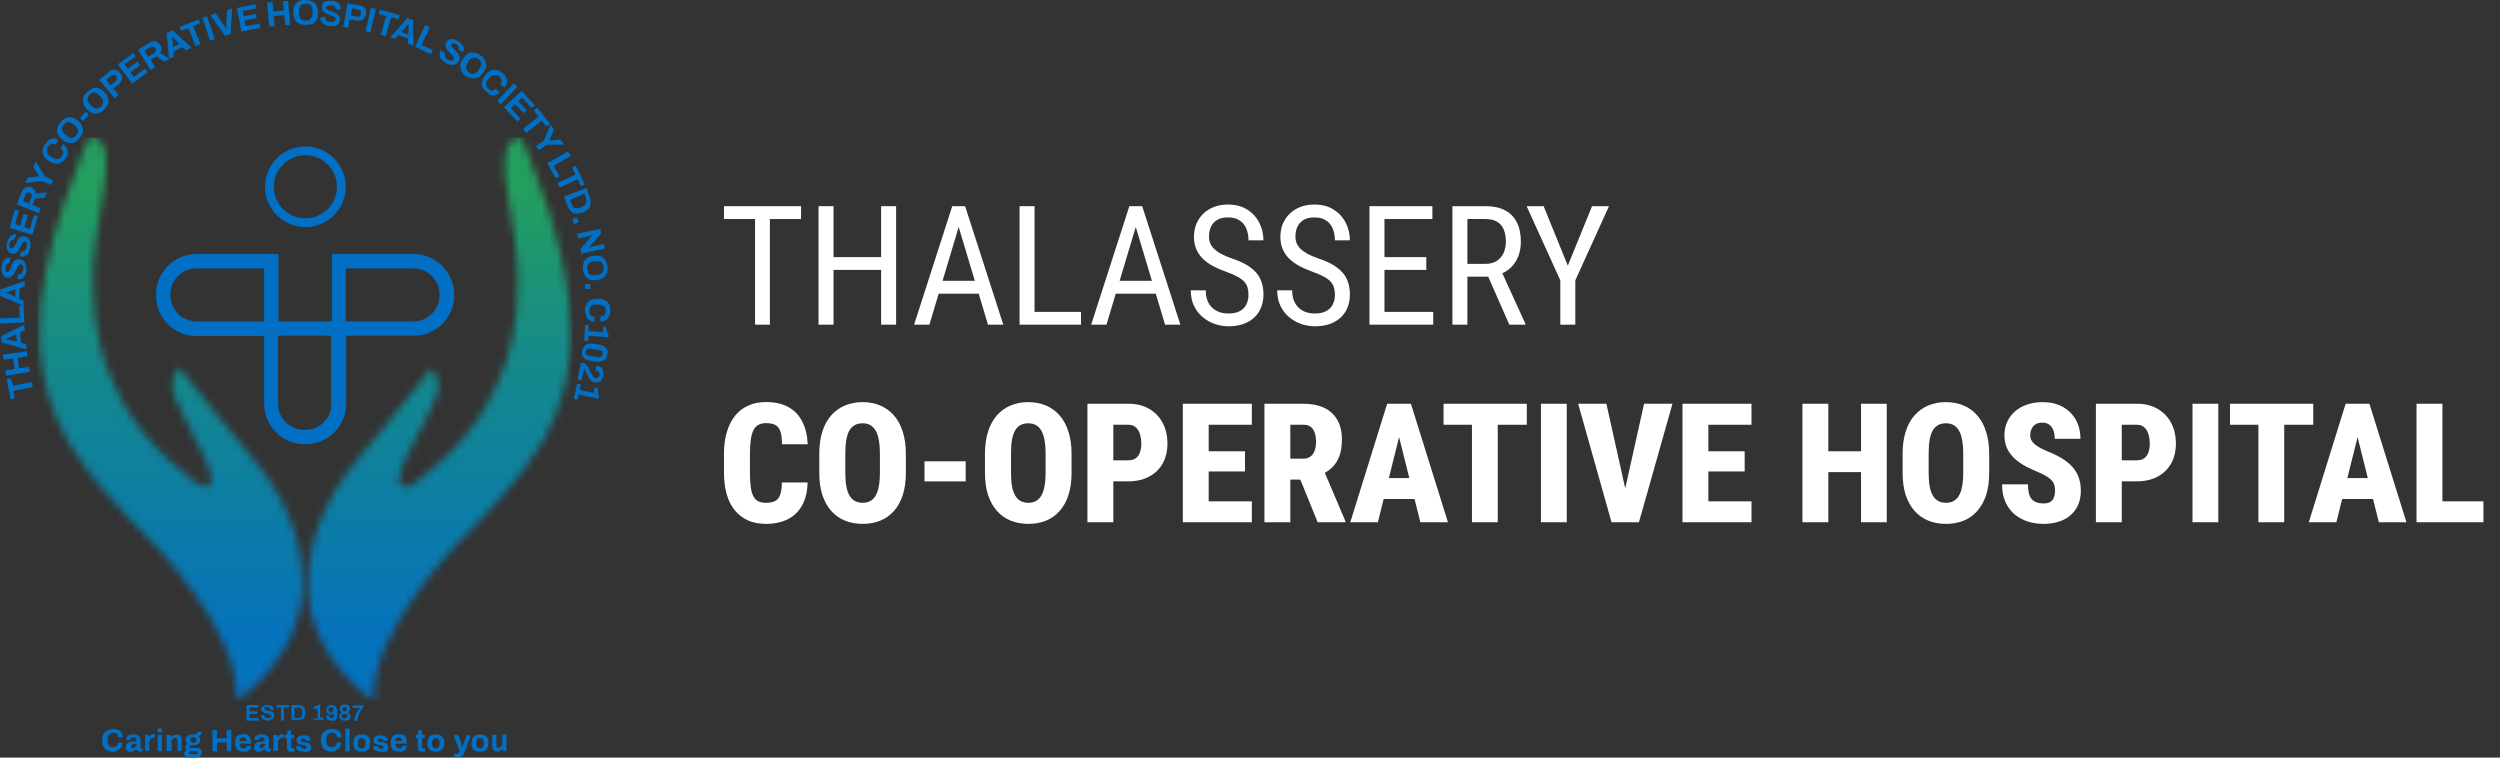 <svg width="330" height="100" viewBox="0 0 330 100" fill="none" xmlns="http://www.w3.org/2000/svg">
<rect x="0" y="0" width="330" height="100" fill="#333333" stroke="none"/>
<mask id="mask0_220_218" style="mask-type:luminance" maskUnits="userSpaceOnUse" x="5" y="18" width="35" height="75">
<path d="M11.771 18.157C11.771 18.157 4.942 33.148 5.219 44.198C5.219 44.198 4.942 53.359 10.772 60.966L11.438 61.91L12.437 63.187L13.437 64.409C13.437 64.409 15.38 66.685 15.491 66.741L17.435 68.851L19.656 71.127C19.656 71.127 31.76 83.176 31.205 92.393V92.504C31.205 92.504 39.645 87.007 39.922 77.735C39.922 77.735 40.588 71.627 36.202 64.409C36.202 64.409 34.869 62.299 34.092 61.41L28.984 55.192L23.653 48.529C23.653 48.529 21.765 50.361 23.542 53.359L24.597 55.636C24.597 55.636 26.985 60.189 27.207 60.8C27.207 60.8 29.206 65.131 26.43 64.076C26.43 64.076 19.211 59.245 15.88 52.471C15.88 52.471 13.548 47.918 13.27 45.697C13.27 45.697 11.493 39.756 12.659 31.538L13.77 24.486C13.77 24.486 14.936 18.101 12.16 18.101C11.938 18.157 11.827 18.157 11.771 18.157Z" fill="white"/>
</mask>
<g mask="url(#mask0_220_218)">
<path d="M40.533 18.157H4.941V92.56H40.533V18.157Z" fill="url(#paint0_linear_220_218)"/>
</g>
<mask id="mask1_220_218" style="mask-type:luminance" maskUnits="userSpaceOnUse" x="40" y="18" width="36" height="75">
<path d="M66.852 24.542L67.962 31.594C69.128 39.756 67.352 45.752 67.352 45.752C67.074 47.973 64.742 52.526 64.742 52.526C61.41 59.356 54.192 64.131 54.192 64.131C51.361 65.186 53.415 60.855 53.415 60.855C53.581 60.3 56.025 55.691 56.025 55.691L57.08 53.415C58.856 50.416 56.968 48.584 56.968 48.584L51.638 55.247L46.53 61.466C45.752 62.354 44.42 64.464 44.42 64.464C40.033 71.682 40.644 77.79 40.644 77.79C40.922 87.063 49.362 92.56 49.362 92.56V92.449C48.806 83.287 60.911 71.183 60.911 71.183L63.132 68.906L65.075 66.796C65.186 66.741 67.129 64.464 67.129 64.464L68.129 63.243L69.128 61.966L69.795 61.022C75.68 53.415 75.347 44.253 75.347 44.253C75.625 33.204 68.795 18.212 68.795 18.212C68.684 18.212 68.629 18.212 68.573 18.212C65.686 18.157 66.852 24.542 66.852 24.542Z" fill="white"/>
</mask>
<g mask="url(#mask1_220_218)">
<path d="M75.57 18.157H39.978V92.56H75.57V18.157Z" fill="url(#paint1_linear_220_218)"/>
</g>
<path d="M54.636 33.537H45.697H43.809V35.425V42.421H36.757V35.425V33.537H34.87H25.93C22.987 33.537 20.6 35.924 20.6 38.867V39.034C20.6 41.977 22.987 44.364 25.93 44.364H34.87V53.304C34.87 56.246 37.257 58.634 40.2 58.634H40.366C43.309 58.634 45.697 56.246 45.697 53.304V44.309H54.636C57.579 44.309 59.967 41.921 59.967 38.978V38.867C59.911 35.924 57.523 33.537 54.636 33.537ZM25.93 42.421C24.042 42.421 22.488 40.866 22.488 38.978V38.867C22.488 36.979 24.042 35.425 25.93 35.425H34.87V42.421H25.93ZM43.753 53.304C43.753 55.191 42.199 56.746 40.311 56.746H40.144C38.257 56.746 36.702 55.191 36.702 53.304V44.309H43.698V53.304H43.753ZM58.023 38.978C58.023 40.866 56.469 42.421 54.581 42.421H45.641V35.425H54.581C56.469 35.425 58.023 36.979 58.023 38.867V38.978Z" fill="#006FC4"/>
<path d="M40.311 29.983C37.368 29.983 34.98 27.596 34.98 24.653C34.98 21.71 37.368 19.323 40.311 19.323C43.254 19.323 45.641 21.71 45.641 24.653C45.641 27.596 43.254 29.983 40.311 29.983ZM40.311 20.489C38.034 20.489 36.147 22.321 36.147 24.653C36.147 26.93 37.979 28.817 40.311 28.817C42.587 28.817 44.475 26.985 44.475 24.653C44.475 22.377 42.587 20.489 40.311 20.489Z" fill="#006FC4"/>
<path d="M32.537 95.114V93.059H34.092V93.393H32.926V93.892H33.981V94.225H32.926V94.781H34.147V95.114H32.537Z" fill="#006FC4"/>
<path d="M35.313 95.114C35.202 95.114 35.091 95.114 34.98 95.058C34.869 95.003 34.814 95.003 34.703 94.947C34.647 94.892 34.536 94.836 34.536 94.725C34.48 94.67 34.48 94.559 34.48 94.448C34.48 94.448 34.48 94.448 34.48 94.392H34.869C34.869 94.392 34.869 94.392 34.869 94.448C34.869 94.503 34.869 94.559 34.925 94.614C34.98 94.67 35.036 94.67 35.091 94.725C35.147 94.725 35.258 94.781 35.369 94.781C35.424 94.781 35.48 94.781 35.535 94.781C35.591 94.781 35.647 94.781 35.647 94.725C35.702 94.725 35.702 94.67 35.758 94.67L35.813 94.614V94.559C35.813 94.503 35.813 94.448 35.758 94.392C35.702 94.337 35.702 94.337 35.591 94.281C35.535 94.281 35.48 94.225 35.369 94.225C35.313 94.225 35.202 94.17 35.147 94.17C35.091 94.17 34.98 94.114 34.925 94.114C34.869 94.059 34.758 94.059 34.703 94.003C34.647 93.948 34.592 93.892 34.536 93.837C34.48 93.781 34.48 93.67 34.48 93.615C34.48 93.504 34.48 93.448 34.536 93.393C34.592 93.337 34.647 93.281 34.703 93.226C34.758 93.171 34.869 93.171 34.98 93.115C35.091 93.115 35.202 93.059 35.313 93.059C35.424 93.059 35.535 93.059 35.647 93.115C35.758 93.115 35.813 93.171 35.924 93.226C35.98 93.281 36.035 93.337 36.091 93.393C36.146 93.448 36.146 93.559 36.146 93.67V93.726H35.758V93.67C35.758 93.615 35.758 93.559 35.702 93.504C35.647 93.448 35.647 93.448 35.535 93.393C35.48 93.393 35.424 93.337 35.313 93.337C35.202 93.337 35.147 93.337 35.091 93.337C35.036 93.337 34.98 93.393 34.925 93.393C34.869 93.448 34.869 93.448 34.869 93.504C34.869 93.559 34.869 93.615 34.925 93.615C34.98 93.615 35.036 93.67 35.091 93.726C35.147 93.726 35.202 93.781 35.313 93.781C35.369 93.781 35.48 93.837 35.535 93.837C35.591 93.837 35.702 93.892 35.758 93.892C35.813 93.948 35.924 93.948 35.98 94.003C36.035 94.059 36.091 94.114 36.146 94.17C36.202 94.225 36.202 94.337 36.202 94.392C36.202 94.559 36.146 94.67 36.091 94.781C36.035 94.892 35.924 94.947 35.758 95.003C35.647 95.114 35.48 95.114 35.313 95.114Z" fill="#006FC4"/>
<path d="M37.091 95.114V93.393H36.48V93.059H38.146V93.393H37.48V95.114H37.091Z" fill="#006FC4"/>
<path d="M38.478 95.114V93.059H39.311C39.533 93.059 39.7 93.115 39.867 93.171C40.033 93.226 40.144 93.337 40.2 93.504C40.255 93.67 40.311 93.837 40.311 94.059C40.311 94.281 40.255 94.503 40.2 94.614C40.144 94.781 40.033 94.892 39.867 94.947C39.7 95.003 39.533 95.058 39.311 95.058H38.478V95.114ZM38.867 94.781H39.311C39.422 94.781 39.478 94.781 39.589 94.725C39.645 94.67 39.7 94.67 39.756 94.614C39.811 94.559 39.867 94.503 39.867 94.392C39.867 94.337 39.922 94.225 39.922 94.114V94.059C39.922 93.948 39.922 93.837 39.867 93.781C39.867 93.726 39.811 93.615 39.756 93.559C39.7 93.504 39.645 93.448 39.589 93.448C39.533 93.448 39.422 93.393 39.311 93.393H38.867V94.781Z" fill="#006FC4"/>
<path d="M41.422 95.114V94.836H41.922V93.559H41.422V93.281C41.477 93.281 41.533 93.281 41.644 93.226C41.7 93.226 41.81 93.171 41.866 93.115C41.922 93.059 42.033 93.059 42.088 93.004H42.255V94.725H42.699V95.003H41.422V95.114Z" fill="#006FC4"/>
<path d="M43.697 95.114C43.531 95.114 43.42 95.058 43.309 95.003C43.198 94.947 43.142 94.892 43.087 94.781C43.031 94.67 43.031 94.559 43.031 94.448H43.42C43.42 94.503 43.42 94.559 43.475 94.614C43.475 94.67 43.531 94.725 43.587 94.725C43.642 94.725 43.698 94.781 43.753 94.781C43.864 94.781 43.92 94.781 43.975 94.725C44.031 94.67 44.031 94.614 44.086 94.503C44.086 94.392 44.086 94.281 44.142 94.17L44.086 94.225C44.031 94.281 43.975 94.281 43.92 94.281C43.864 94.281 43.809 94.337 43.697 94.337C43.531 94.337 43.42 94.281 43.364 94.225C43.253 94.17 43.198 94.114 43.142 94.003C43.087 93.892 43.087 93.781 43.087 93.67C43.087 93.559 43.142 93.393 43.198 93.337C43.253 93.226 43.364 93.171 43.42 93.115C43.531 93.059 43.642 93.059 43.753 93.059C43.864 93.059 43.975 93.059 44.086 93.115C44.197 93.171 44.253 93.226 44.308 93.281C44.364 93.337 44.419 93.448 44.475 93.615C44.53 93.726 44.53 93.892 44.53 94.114C44.53 94.337 44.53 94.503 44.475 94.67C44.419 94.836 44.419 94.947 44.308 95.003C44.253 95.114 44.197 95.169 44.086 95.169C43.92 95.114 43.809 95.114 43.697 95.114ZM43.697 94.059C43.753 94.059 43.809 94.059 43.864 94.003C43.92 93.948 43.975 93.948 43.975 93.892C43.975 93.837 44.031 93.781 44.031 93.67C44.031 93.615 44.031 93.559 43.975 93.504C43.975 93.448 43.92 93.393 43.864 93.393C43.809 93.337 43.753 93.337 43.697 93.337C43.642 93.337 43.587 93.337 43.531 93.393C43.475 93.448 43.42 93.448 43.42 93.504C43.42 93.559 43.364 93.615 43.364 93.67C43.364 93.726 43.364 93.781 43.42 93.892C43.42 93.948 43.475 94.003 43.531 94.003C43.587 94.059 43.642 94.059 43.697 94.059Z" fill="#006FC4"/>
<path d="M45.475 95.114C45.308 95.114 45.142 95.114 45.086 95.058C44.975 95.003 44.92 94.947 44.864 94.836C44.809 94.725 44.809 94.67 44.809 94.559C44.809 94.448 44.809 94.337 44.864 94.281C44.92 94.17 44.975 94.114 45.142 94.059C45.031 94.003 44.975 93.948 44.92 93.837C44.864 93.781 44.864 93.67 44.864 93.559C44.864 93.448 44.864 93.337 44.92 93.281C44.975 93.171 45.031 93.115 45.142 93.059C45.253 93.004 45.364 93.004 45.53 93.004C45.697 93.004 45.808 93.004 45.919 93.059C46.03 93.115 46.086 93.171 46.141 93.281C46.197 93.393 46.197 93.448 46.197 93.559C46.197 93.67 46.197 93.726 46.141 93.837C46.086 93.892 46.03 94.003 45.919 94.059C46.03 94.114 46.141 94.17 46.197 94.281C46.252 94.392 46.252 94.448 46.252 94.559C46.252 94.67 46.252 94.781 46.197 94.836C46.141 94.947 46.086 95.003 45.975 95.058C45.808 95.114 45.642 95.114 45.475 95.114ZM45.475 94.836C45.586 94.836 45.697 94.781 45.752 94.725C45.808 94.67 45.864 94.614 45.864 94.503C45.864 94.392 45.808 94.337 45.752 94.281C45.697 94.225 45.586 94.225 45.475 94.225C45.364 94.225 45.253 94.281 45.197 94.281C45.142 94.337 45.086 94.392 45.086 94.503C45.086 94.614 45.142 94.67 45.197 94.725C45.308 94.836 45.364 94.836 45.475 94.836ZM45.475 93.892C45.586 93.892 45.642 93.892 45.697 93.837C45.752 93.781 45.752 93.726 45.752 93.615C45.752 93.504 45.752 93.448 45.697 93.393C45.642 93.337 45.586 93.337 45.475 93.337C45.364 93.337 45.308 93.337 45.253 93.393C45.197 93.448 45.197 93.504 45.197 93.615C45.197 93.726 45.197 93.781 45.253 93.837C45.308 93.892 45.364 93.892 45.475 93.892Z" fill="#006FC4"/>
<path d="M46.807 95.114C46.807 94.947 46.807 94.781 46.862 94.614C46.918 94.448 46.974 94.281 47.029 94.17C47.084 94.003 47.196 93.892 47.251 93.781C47.362 93.67 47.418 93.559 47.529 93.448H46.529V93.115H47.973V93.337C47.917 93.392 47.862 93.504 47.751 93.615C47.695 93.726 47.584 93.837 47.529 93.948C47.473 94.059 47.418 94.17 47.362 94.281C47.307 94.392 47.251 94.503 47.251 94.614C47.196 94.725 47.196 94.836 47.196 95.003V95.169H46.807V95.114Z" fill="#006FC4"/>
<path d="M14.936 99.223C14.658 99.223 14.381 99.167 14.159 99.056C13.936 98.945 13.77 98.778 13.659 98.556C13.548 98.334 13.492 98.057 13.492 97.723C13.492 97.224 13.603 96.835 13.881 96.613C14.103 96.391 14.492 96.224 14.936 96.224C15.158 96.224 15.38 96.28 15.602 96.335C15.769 96.391 15.935 96.557 16.046 96.724C16.157 96.891 16.213 97.113 16.213 97.335H15.602C15.602 97.224 15.602 97.113 15.547 97.002C15.491 96.891 15.436 96.835 15.325 96.779C15.213 96.724 15.102 96.724 14.991 96.724C14.825 96.724 14.658 96.779 14.547 96.835C14.436 96.891 14.325 97.002 14.27 97.113C14.214 97.224 14.214 97.39 14.214 97.612V97.723C14.214 97.945 14.214 98.112 14.27 98.223C14.325 98.334 14.381 98.445 14.492 98.501C14.603 98.556 14.769 98.612 14.936 98.612C15.047 98.612 15.213 98.612 15.269 98.556C15.38 98.501 15.436 98.445 15.491 98.334C15.547 98.223 15.547 98.112 15.547 98.001H16.157C16.157 98.279 16.102 98.445 15.991 98.612C15.88 98.778 15.713 98.889 15.547 99.001C15.38 99.167 15.158 99.223 14.936 99.223Z" fill="#006FC4"/>
<path d="M17.268 99.223C17.212 99.223 17.101 99.223 17.046 99.223C16.99 99.223 16.879 99.167 16.824 99.112C16.768 99.056 16.713 99.001 16.657 98.945C16.602 98.889 16.602 98.778 16.602 98.612C16.602 98.445 16.657 98.334 16.713 98.223C16.768 98.112 16.879 98.057 16.99 98.001C17.101 97.946 17.268 97.89 17.434 97.89C17.601 97.89 17.768 97.835 17.99 97.835V97.668C17.99 97.612 17.99 97.557 17.934 97.501C17.934 97.446 17.879 97.39 17.823 97.39C17.768 97.39 17.712 97.335 17.601 97.335C17.49 97.335 17.434 97.335 17.379 97.39C17.323 97.39 17.268 97.446 17.268 97.501C17.268 97.557 17.212 97.557 17.212 97.612V97.668H16.657C16.657 97.668 16.657 97.668 16.657 97.612V97.557C16.657 97.446 16.713 97.335 16.768 97.224C16.824 97.113 16.935 97.057 17.101 97.002C17.268 96.946 17.379 96.946 17.601 96.946C17.823 96.946 17.99 96.946 18.101 97.002C18.212 97.057 18.323 97.113 18.434 97.224C18.489 97.335 18.545 97.446 18.545 97.612V98.612C18.545 98.667 18.545 98.723 18.601 98.723C18.656 98.723 18.656 98.778 18.712 98.778H18.823V99.167C18.767 99.167 18.767 99.223 18.712 99.223C18.656 99.223 18.601 99.223 18.489 99.223C18.434 99.223 18.323 99.223 18.267 99.167C18.212 99.167 18.156 99.112 18.101 99.056C18.045 99.001 18.045 98.945 17.99 98.889H17.934C17.879 98.945 17.823 99.001 17.768 99.056C17.712 99.112 17.601 99.112 17.546 99.167C17.49 99.223 17.379 99.223 17.268 99.223ZM17.49 98.778C17.546 98.778 17.657 98.778 17.712 98.723C17.768 98.723 17.823 98.667 17.879 98.612C17.934 98.556 17.934 98.501 17.99 98.445C17.99 98.39 18.045 98.334 18.045 98.279V98.168C17.879 98.168 17.768 98.168 17.657 98.223C17.546 98.223 17.434 98.279 17.379 98.334C17.323 98.39 17.268 98.445 17.268 98.556C17.268 98.612 17.268 98.667 17.323 98.667C17.323 98.723 17.379 98.723 17.434 98.723C17.323 98.778 17.379 98.778 17.49 98.778Z" fill="#006FC4"/>
<path d="M19.156 99.167V97.002H19.656L19.712 97.335C19.712 97.279 19.767 97.224 19.823 97.113C19.878 97.057 19.934 97.002 19.989 96.946C20.045 96.891 20.156 96.891 20.211 96.891C20.267 96.891 20.322 96.891 20.322 96.891C20.378 96.891 20.378 96.891 20.433 96.891V97.39H20.267C20.156 97.39 20.1 97.39 20.045 97.446C19.989 97.446 19.934 97.501 19.878 97.557C19.823 97.612 19.823 97.668 19.767 97.724C19.767 97.779 19.712 97.89 19.712 98.001V99.112H19.156V99.167Z" fill="#006FC4"/>
<path d="M20.822 96.169H21.378V96.669H20.822V96.169ZM20.822 97.002H21.378V99.167H20.822V97.002Z" fill="#006FC4"/>
<path d="M21.988 99.167V97.002H22.488L22.544 97.279H22.599C22.655 97.224 22.71 97.168 22.766 97.113C22.821 97.057 22.932 97.002 22.988 97.002C23.099 97.002 23.154 96.946 23.265 96.946C23.432 96.946 23.543 96.946 23.654 97.002C23.765 97.057 23.821 97.113 23.876 97.224C23.932 97.335 23.987 97.501 23.987 97.668V99.112H23.432V97.724C23.432 97.668 23.432 97.612 23.432 97.557C23.432 97.501 23.376 97.446 23.376 97.446C23.321 97.39 23.321 97.39 23.265 97.39C23.21 97.39 23.154 97.39 23.099 97.39C22.988 97.39 22.932 97.39 22.877 97.446C22.821 97.501 22.766 97.557 22.71 97.612C22.655 97.668 22.655 97.779 22.655 97.835V99.112H21.988V99.167Z" fill="#006FC4"/>
<path d="M24.876 99.945C24.765 99.945 24.709 99.945 24.598 99.889C24.487 99.834 24.431 99.778 24.376 99.722C24.32 99.667 24.32 99.556 24.32 99.445C24.32 99.334 24.376 99.223 24.431 99.167C24.487 99.112 24.598 99.056 24.654 99.001C24.598 98.945 24.542 98.945 24.487 98.834C24.431 98.778 24.431 98.723 24.431 98.612C24.431 98.501 24.487 98.39 24.542 98.334C24.598 98.279 24.709 98.223 24.82 98.223C24.709 98.168 24.654 98.057 24.598 98.001C24.542 97.89 24.487 97.779 24.487 97.668C24.487 97.501 24.542 97.39 24.598 97.279C24.654 97.168 24.765 97.113 24.931 97.057C25.098 97.002 25.264 96.946 25.431 96.946C25.486 96.946 25.597 96.946 25.653 96.946C25.708 96.946 25.764 96.946 25.82 97.002C25.93 96.946 25.986 96.891 26.042 96.78C26.097 96.724 26.097 96.669 26.097 96.613H26.652C26.652 96.724 26.652 96.78 26.597 96.891C26.541 96.946 26.486 97.002 26.43 97.057C26.375 97.113 26.264 97.113 26.208 97.168C26.264 97.224 26.319 97.279 26.375 97.39C26.43 97.501 26.43 97.557 26.43 97.668C26.43 97.835 26.375 97.946 26.319 98.057C26.264 98.168 26.153 98.223 25.986 98.279C25.875 98.334 25.708 98.39 25.486 98.39H25.153C25.098 98.39 25.042 98.39 24.987 98.445C24.931 98.501 24.931 98.501 24.931 98.556C24.931 98.612 24.931 98.612 24.987 98.667C25.042 98.667 25.042 98.723 25.153 98.723H26.042C26.208 98.723 26.375 98.778 26.486 98.89C26.597 99.001 26.652 99.167 26.652 99.334C26.652 99.445 26.597 99.556 26.541 99.667C26.486 99.778 26.375 99.834 26.264 99.889C26.153 99.945 25.986 100 25.82 100H24.876V99.945ZM25.098 99.556H25.875C25.93 99.556 25.986 99.556 25.986 99.556C26.042 99.556 26.042 99.5 26.097 99.5C26.097 99.445 26.153 99.445 26.153 99.389C26.153 99.334 26.153 99.278 26.097 99.223C26.042 99.167 25.986 99.167 25.93 99.167H25.153C25.098 99.167 25.042 99.167 24.987 99.223C24.931 99.278 24.931 99.334 24.931 99.389C24.931 99.445 24.931 99.5 24.987 99.556C24.987 99.556 25.042 99.556 25.098 99.556ZM25.486 98.057C25.597 98.057 25.708 98.001 25.82 97.946C25.875 97.89 25.93 97.779 25.93 97.668C25.93 97.557 25.875 97.446 25.82 97.39C25.764 97.335 25.653 97.279 25.486 97.279C25.375 97.279 25.264 97.335 25.209 97.39C25.153 97.446 25.098 97.557 25.098 97.668C25.098 97.724 25.098 97.779 25.153 97.835C25.209 97.89 25.209 97.946 25.264 97.946C25.32 98.001 25.431 98.057 25.486 98.057Z" fill="#006FC4"/>
<path d="M28.039 99.167V96.335H28.65V97.446H29.927V96.335H30.538V99.167H29.927V98.001H28.65V99.167H28.039Z" fill="#006FC4"/>
<path d="M32.15 99.223C31.927 99.223 31.705 99.167 31.539 99.112C31.372 99.056 31.261 98.889 31.15 98.723C31.095 98.556 31.039 98.334 31.039 98.057C31.039 97.779 31.095 97.557 31.15 97.39C31.206 97.224 31.372 97.113 31.539 97.002C31.705 96.946 31.872 96.891 32.15 96.891C32.372 96.891 32.538 96.946 32.705 97.002C32.871 97.057 32.982 97.224 33.038 97.39C33.093 97.557 33.149 97.779 33.149 98.001V98.168H31.65C31.65 98.279 31.65 98.39 31.705 98.501C31.761 98.612 31.816 98.667 31.872 98.723C31.927 98.778 32.038 98.778 32.15 98.778C32.205 98.778 32.261 98.778 32.316 98.778C32.372 98.778 32.427 98.723 32.427 98.723C32.483 98.667 32.483 98.667 32.538 98.612C32.538 98.556 32.594 98.501 32.594 98.445H33.149C33.149 98.556 33.149 98.723 33.093 98.778C33.038 98.889 32.982 98.945 32.871 99.056C32.76 99.112 32.705 99.167 32.538 99.223C32.427 99.223 32.316 99.223 32.15 99.223ZM31.65 97.835H32.538C32.538 97.779 32.538 97.668 32.483 97.612C32.483 97.557 32.427 97.501 32.372 97.446C32.316 97.39 32.316 97.39 32.261 97.335C32.205 97.335 32.15 97.335 32.094 97.335C31.983 97.335 31.927 97.335 31.816 97.39C31.761 97.446 31.705 97.501 31.65 97.557C31.705 97.668 31.65 97.724 31.65 97.835Z" fill="#006FC4"/>
<path d="M34.203 99.223C34.148 99.223 34.037 99.223 33.981 99.223C33.926 99.223 33.815 99.167 33.759 99.112C33.704 99.056 33.648 99.001 33.593 98.945C33.537 98.889 33.537 98.778 33.537 98.612C33.537 98.445 33.593 98.334 33.648 98.223C33.704 98.112 33.815 98.057 33.926 98.001C34.037 97.946 34.203 97.89 34.37 97.89C34.537 97.89 34.703 97.835 34.925 97.835V97.668C34.925 97.612 34.925 97.557 34.87 97.501C34.87 97.446 34.814 97.39 34.759 97.39C34.703 97.39 34.648 97.335 34.537 97.335C34.425 97.335 34.37 97.335 34.315 97.39C34.259 97.39 34.203 97.446 34.203 97.501C34.203 97.557 34.148 97.557 34.148 97.612V97.668H33.593C33.593 97.668 33.593 97.668 33.593 97.612V97.557C33.593 97.446 33.648 97.335 33.704 97.224C33.759 97.113 33.87 97.057 34.037 97.002C34.203 96.946 34.315 96.946 34.537 96.946C34.759 96.946 34.925 96.946 35.036 97.002C35.147 97.057 35.258 97.113 35.369 97.224C35.425 97.335 35.48 97.446 35.48 97.612V98.612C35.48 98.667 35.48 98.723 35.536 98.723C35.592 98.723 35.592 98.778 35.647 98.778H35.758V99.167C35.703 99.167 35.703 99.223 35.647 99.223C35.592 99.223 35.536 99.223 35.425 99.223C35.369 99.223 35.258 99.223 35.203 99.167C35.147 99.167 35.092 99.112 35.036 99.056C34.981 99.001 34.981 98.945 34.925 98.889H34.87C34.814 98.945 34.759 99.001 34.703 99.056C34.648 99.112 34.537 99.112 34.481 99.167C34.425 99.223 34.315 99.223 34.203 99.223ZM34.425 98.778C34.481 98.778 34.592 98.778 34.648 98.723C34.703 98.723 34.759 98.667 34.814 98.612C34.87 98.556 34.87 98.501 34.925 98.445C34.925 98.39 34.981 98.334 34.981 98.279V98.168C34.814 98.168 34.703 98.168 34.592 98.223C34.481 98.223 34.37 98.279 34.315 98.334C34.259 98.39 34.203 98.445 34.203 98.556C34.203 98.612 34.203 98.667 34.259 98.667C34.259 98.723 34.315 98.723 34.37 98.723C34.315 98.778 34.37 98.778 34.425 98.778Z" fill="#006FC4"/>
<path d="M36.092 99.167V97.002H36.592L36.647 97.335H36.703C36.703 97.279 36.758 97.224 36.814 97.113C36.869 97.057 36.925 97.002 36.98 96.946C37.036 96.891 37.147 96.891 37.202 96.891C37.258 96.891 37.313 96.891 37.313 96.891C37.369 96.891 37.369 96.891 37.424 96.891V97.39H37.258C37.147 97.39 37.091 97.39 37.036 97.446C36.98 97.446 36.925 97.501 36.869 97.557C36.814 97.612 36.814 97.668 36.758 97.724C36.758 97.779 36.703 97.89 36.703 98.001V99.112H36.092V99.167Z" fill="#006FC4"/>
<path d="M38.423 99.223C38.312 99.223 38.201 99.223 38.09 99.167C37.978 99.112 37.923 99.056 37.923 98.945C37.867 98.834 37.867 98.778 37.867 98.667V97.446H37.59V97.002H37.867L37.978 96.391H38.423V97.002H38.811V97.446H38.423V98.556C38.423 98.612 38.423 98.667 38.478 98.723C38.534 98.778 38.534 98.778 38.645 98.778H38.867V99.167C38.811 99.167 38.811 99.167 38.756 99.223C38.7 99.223 38.645 99.223 38.589 99.223C38.478 99.223 38.423 99.223 38.423 99.223Z" fill="#006FC4"/>
<path d="M40.089 99.223C39.923 99.223 39.812 99.223 39.701 99.167C39.59 99.112 39.478 99.112 39.367 99.056C39.256 99.001 39.201 98.945 39.145 98.834C39.09 98.778 39.09 98.667 39.09 98.556V98.501H39.645C39.645 98.556 39.645 98.612 39.701 98.667C39.756 98.723 39.812 98.723 39.867 98.778C39.923 98.778 39.978 98.834 40.089 98.834C40.145 98.834 40.2 98.834 40.256 98.834C40.311 98.834 40.367 98.778 40.422 98.778C40.478 98.723 40.478 98.723 40.478 98.667C40.478 98.612 40.478 98.556 40.422 98.501C40.367 98.445 40.311 98.445 40.2 98.39C40.089 98.39 40.034 98.334 39.923 98.334C39.812 98.334 39.756 98.279 39.645 98.279C39.534 98.223 39.478 98.223 39.367 98.168C39.312 98.112 39.256 98.057 39.201 98.001C39.145 97.945 39.145 97.835 39.145 97.723C39.145 97.612 39.145 97.501 39.201 97.446C39.256 97.39 39.312 97.279 39.423 97.224C39.534 97.168 39.59 97.113 39.756 97.113C39.867 97.113 39.978 97.057 40.145 97.057C40.256 97.057 40.367 97.057 40.478 97.113C40.589 97.113 40.7 97.168 40.756 97.224C40.811 97.279 40.922 97.335 40.922 97.39C40.978 97.446 40.978 97.557 40.978 97.668V97.723C40.978 97.723 40.978 97.723 40.978 97.779H40.422V97.723C40.422 97.668 40.422 97.612 40.367 97.612C40.311 97.557 40.311 97.557 40.256 97.557C40.2 97.557 40.145 97.501 40.034 97.501C39.978 97.501 39.923 97.501 39.867 97.501C39.812 97.501 39.756 97.501 39.756 97.557C39.701 97.557 39.701 97.612 39.701 97.612C39.701 97.612 39.701 97.668 39.701 97.723C39.701 97.779 39.701 97.835 39.756 97.835C39.812 97.89 39.867 97.89 39.923 97.89C39.978 97.89 40.089 97.945 40.145 97.945C40.256 98.001 40.367 98.001 40.478 98.001C40.589 98.001 40.7 98.057 40.756 98.112C40.867 98.168 40.922 98.223 40.978 98.279C41.033 98.334 41.089 98.445 41.089 98.612C41.089 98.723 41.089 98.834 41.033 98.945C40.978 99.056 40.922 99.112 40.811 99.167C40.7 99.223 40.589 99.278 40.478 99.278C40.367 99.223 40.256 99.223 40.089 99.223Z" fill="#006FC4"/>
<path d="M43.809 99.223C43.531 99.223 43.254 99.167 43.032 99.056C42.809 98.945 42.643 98.778 42.532 98.556C42.421 98.334 42.365 98.057 42.365 97.723C42.365 97.224 42.476 96.835 42.754 96.613C42.976 96.391 43.365 96.224 43.809 96.224C44.031 96.224 44.253 96.28 44.475 96.335C44.642 96.391 44.808 96.557 44.919 96.724C45.03 96.891 45.086 97.113 45.086 97.335H44.475C44.475 97.224 44.475 97.113 44.42 97.002C44.364 96.891 44.309 96.835 44.197 96.779C44.087 96.724 43.975 96.724 43.864 96.724C43.698 96.724 43.531 96.779 43.42 96.835C43.309 96.891 43.198 97.002 43.143 97.113C43.087 97.224 43.087 97.39 43.087 97.612V97.723C43.087 97.945 43.087 98.112 43.143 98.223C43.198 98.334 43.254 98.445 43.365 98.501C43.476 98.556 43.642 98.612 43.809 98.612C43.92 98.612 44.087 98.612 44.142 98.556C44.253 98.501 44.309 98.445 44.364 98.334C44.42 98.223 44.42 98.112 44.42 98.001H45.03C45.03 98.279 44.975 98.445 44.864 98.612C44.753 98.778 44.586 98.889 44.42 99.001C44.253 99.167 44.031 99.223 43.809 99.223Z" fill="#006FC4"/>
<path d="M46.141 96.169H45.586V99.167H46.141V96.169Z" fill="#006FC4"/>
<path d="M47.751 99.223C47.529 99.223 47.307 99.167 47.14 99.112C46.974 99.056 46.863 98.889 46.752 98.723C46.641 98.556 46.641 98.334 46.641 98.112C46.641 97.835 46.696 97.612 46.752 97.446C46.863 97.279 46.974 97.168 47.14 97.057C47.307 97.002 47.529 96.946 47.751 96.946C47.973 96.946 48.195 97.002 48.362 97.057C48.529 97.113 48.639 97.279 48.751 97.446C48.862 97.612 48.862 97.835 48.862 98.112C48.862 98.39 48.806 98.556 48.751 98.723C48.639 98.889 48.529 99.001 48.362 99.112C48.195 99.167 47.973 99.223 47.751 99.223ZM47.751 98.778C47.862 98.778 47.973 98.778 48.029 98.723C48.084 98.667 48.14 98.612 48.195 98.501C48.251 98.39 48.251 98.279 48.251 98.168V98.057C48.251 97.89 48.251 97.779 48.195 97.724C48.14 97.612 48.084 97.557 48.029 97.501C47.973 97.446 47.862 97.446 47.751 97.446C47.64 97.446 47.529 97.446 47.474 97.501C47.418 97.557 47.362 97.612 47.307 97.724C47.251 97.835 47.251 97.946 47.251 98.057V98.168C47.251 98.334 47.251 98.445 47.307 98.501C47.362 98.612 47.418 98.667 47.474 98.723C47.529 98.723 47.64 98.778 47.751 98.778Z" fill="#006FC4"/>
<path d="M50.249 99.223C50.083 99.223 49.972 99.223 49.861 99.167C49.75 99.112 49.639 99.112 49.528 99.056C49.417 99.001 49.361 98.945 49.306 98.834C49.25 98.778 49.25 98.667 49.25 98.556V98.501H49.805C49.805 98.556 49.805 98.612 49.861 98.667C49.916 98.723 49.972 98.723 50.027 98.778C50.083 98.778 50.194 98.834 50.249 98.834C50.305 98.834 50.361 98.834 50.416 98.834C50.471 98.834 50.527 98.778 50.583 98.778C50.638 98.723 50.638 98.723 50.638 98.667C50.638 98.612 50.638 98.556 50.583 98.501C50.527 98.445 50.471 98.445 50.361 98.39C50.249 98.39 50.194 98.334 50.083 98.334C49.972 98.334 49.916 98.279 49.805 98.279C49.694 98.223 49.639 98.223 49.528 98.168C49.472 98.112 49.417 98.057 49.361 98.001C49.306 97.945 49.306 97.835 49.306 97.723C49.306 97.612 49.306 97.501 49.361 97.446C49.417 97.39 49.472 97.279 49.583 97.224C49.694 97.168 49.75 97.113 49.861 97.113C49.972 97.113 50.083 97.057 50.249 97.057C50.361 97.057 50.471 97.057 50.583 97.113C50.694 97.113 50.805 97.168 50.86 97.224C50.916 97.279 51.027 97.335 51.082 97.39C51.138 97.446 51.138 97.557 51.138 97.668V97.723C51.138 97.723 51.138 97.723 51.138 97.779H50.583V97.723C50.583 97.668 50.583 97.612 50.527 97.612C50.471 97.557 50.471 97.557 50.416 97.557C50.361 97.557 50.305 97.501 50.194 97.501C50.138 97.501 50.083 97.501 50.027 97.501C49.972 97.501 49.916 97.501 49.916 97.557C49.861 97.557 49.861 97.612 49.861 97.612C49.861 97.612 49.861 97.668 49.861 97.723C49.861 97.779 49.861 97.835 49.916 97.835C49.972 97.89 50.027 97.89 50.083 97.89C50.138 97.89 50.194 97.945 50.305 97.945C50.416 98.001 50.527 98.001 50.638 98.001C50.749 98.001 50.86 98.057 50.916 98.112C51.027 98.168 51.082 98.223 51.138 98.279C51.193 98.334 51.249 98.445 51.249 98.612C51.249 98.723 51.249 98.834 51.193 98.945C51.138 99.056 51.082 99.112 50.971 99.167C50.86 99.223 50.749 99.278 50.638 99.278C50.471 99.223 50.361 99.223 50.249 99.223Z" fill="#006FC4"/>
<path d="M52.693 99.223C52.47 99.223 52.248 99.167 52.082 99.112C51.915 99.056 51.804 98.889 51.693 98.723C51.638 98.556 51.582 98.334 51.582 98.057C51.582 97.779 51.638 97.557 51.693 97.39C51.749 97.224 51.915 97.113 52.082 97.002C52.248 96.946 52.415 96.891 52.693 96.891C52.915 96.891 53.081 96.946 53.248 97.002C53.414 97.057 53.525 97.224 53.581 97.39C53.636 97.557 53.692 97.779 53.692 98.001V98.168H52.193C52.193 98.279 52.193 98.39 52.248 98.501C52.304 98.612 52.359 98.667 52.415 98.723C52.47 98.778 52.581 98.778 52.693 98.778C52.748 98.778 52.804 98.778 52.859 98.778C52.915 98.778 52.97 98.723 52.97 98.723C53.026 98.667 53.026 98.667 53.081 98.612C53.081 98.556 53.137 98.501 53.137 98.445H53.692C53.692 98.556 53.692 98.723 53.636 98.778C53.581 98.889 53.525 98.945 53.414 99.056C53.303 99.112 53.248 99.167 53.081 99.223C52.97 99.223 52.859 99.223 52.693 99.223ZM52.193 97.835H53.081C53.081 97.779 53.081 97.668 53.026 97.612C53.026 97.557 52.97 97.501 52.915 97.446C52.859 97.39 52.859 97.39 52.804 97.335C52.748 97.335 52.693 97.335 52.637 97.335C52.526 97.335 52.47 97.335 52.359 97.39C52.304 97.446 52.248 97.501 52.193 97.557C52.248 97.668 52.193 97.724 52.193 97.835Z" fill="#006FC4"/>
<path d="M55.692 99.223C55.581 99.223 55.47 99.223 55.359 99.167C55.248 99.112 55.193 99.056 55.193 98.945C55.137 98.834 55.137 98.778 55.137 98.667V97.446H54.859V97.002H55.137L55.248 96.391H55.692V97.002H56.081V97.446H55.692V98.556C55.692 98.612 55.692 98.667 55.748 98.723C55.803 98.778 55.803 98.778 55.914 98.778H56.136V99.167C56.081 99.167 56.081 99.167 56.025 99.223C55.97 99.223 55.914 99.223 55.859 99.223C55.803 99.223 55.748 99.223 55.692 99.223Z" fill="#006FC4"/>
<path d="M57.523 99.223C57.3 99.223 57.078 99.167 56.912 99.112C56.745 99.056 56.634 98.889 56.523 98.723C56.412 98.556 56.412 98.334 56.412 98.112C56.412 97.835 56.468 97.612 56.523 97.446C56.579 97.279 56.745 97.168 56.912 97.057C57.078 97.002 57.3 96.946 57.523 96.946C57.745 96.946 57.967 97.002 58.133 97.057C58.3 97.113 58.411 97.279 58.522 97.446C58.633 97.612 58.633 97.835 58.633 98.112C58.633 98.39 58.578 98.556 58.522 98.723C58.411 98.889 58.3 99.001 58.133 99.112C57.967 99.167 57.8 99.223 57.523 99.223ZM57.523 98.778C57.634 98.778 57.745 98.778 57.8 98.723C57.856 98.667 57.911 98.612 57.967 98.501C58.022 98.39 58.022 98.279 58.022 98.168V98.057C58.022 97.89 58.022 97.779 57.967 97.724C57.911 97.612 57.856 97.557 57.8 97.501C57.745 97.446 57.634 97.446 57.523 97.446C57.412 97.446 57.3 97.446 57.245 97.501C57.19 97.557 57.134 97.612 57.078 97.724C57.023 97.835 57.023 97.946 57.023 98.057V98.168C57.023 98.334 57.023 98.445 57.078 98.501C57.134 98.612 57.19 98.667 57.245 98.723C57.3 98.723 57.412 98.778 57.523 98.778Z" fill="#006FC4"/>
<path d="M60.355 99.944C60.244 99.944 60.189 99.944 60.078 99.944C60.022 99.944 59.967 99.944 59.967 99.889V99.5H60.244C60.3 99.5 60.355 99.5 60.411 99.445C60.466 99.389 60.522 99.389 60.577 99.334C60.633 99.278 60.633 99.223 60.688 99.167L59.855 97.002H60.466L60.855 98.001C60.855 98.057 60.91 98.112 60.91 98.168C60.91 98.223 60.966 98.334 60.966 98.39C60.966 98.445 61.022 98.556 61.022 98.612C61.022 98.556 61.022 98.501 61.077 98.501C61.077 98.445 61.133 98.39 61.133 98.334C61.133 98.279 61.188 98.223 61.188 98.168C61.188 98.112 61.244 98.057 61.244 98.057L61.577 97.057H62.132L61.41 99.112C61.355 99.223 61.299 99.334 61.244 99.445C61.188 99.556 61.133 99.667 61.077 99.722C61.022 99.778 60.91 99.889 60.799 99.889C60.577 99.944 60.466 99.944 60.355 99.944Z" fill="#006FC4"/>
<path d="M63.355 99.223C63.133 99.223 62.91 99.167 62.744 99.112C62.577 99.056 62.466 98.889 62.355 98.723C62.244 98.556 62.244 98.334 62.244 98.112C62.244 97.835 62.3 97.612 62.355 97.446C62.411 97.279 62.577 97.168 62.744 97.057C62.91 97.002 63.133 96.946 63.355 96.946C63.577 96.946 63.799 97.002 63.965 97.057C64.132 97.113 64.243 97.279 64.354 97.446C64.465 97.612 64.465 97.835 64.465 98.112C64.465 98.39 64.41 98.556 64.354 98.723C64.243 98.889 64.132 99.001 63.965 99.112C63.799 99.167 63.577 99.223 63.355 99.223ZM63.355 98.778C63.466 98.778 63.577 98.778 63.632 98.723C63.688 98.667 63.743 98.612 63.799 98.501C63.854 98.39 63.854 98.279 63.854 98.168V98.057C63.854 97.89 63.854 97.779 63.799 97.724C63.743 97.612 63.688 97.557 63.632 97.501C63.577 97.446 63.466 97.446 63.355 97.446C63.244 97.446 63.133 97.446 63.077 97.501C63.022 97.557 62.966 97.612 62.91 97.724C62.855 97.835 62.855 97.946 62.855 98.057V98.168C62.855 98.334 62.855 98.445 62.91 98.501C62.966 98.612 63.022 98.667 63.077 98.723C63.133 98.723 63.244 98.778 63.355 98.778Z" fill="#006FC4"/>
<path d="M65.687 99.223C65.465 99.223 65.298 99.167 65.187 99.056C65.076 98.945 64.965 98.723 64.965 98.445V97.002H65.52V98.334C65.52 98.39 65.52 98.445 65.52 98.501C65.52 98.556 65.576 98.612 65.576 98.612C65.631 98.667 65.631 98.667 65.687 98.667C65.742 98.667 65.798 98.667 65.853 98.667C65.964 98.667 66.02 98.667 66.075 98.612C66.131 98.556 66.186 98.501 66.242 98.445C66.297 98.39 66.297 98.279 66.297 98.223V96.946H66.853V99.112H66.409L66.353 98.834C66.297 98.889 66.242 98.945 66.186 99.001C66.131 99.056 66.02 99.112 65.964 99.112C65.853 99.223 65.742 99.223 65.687 99.223Z" fill="#006FC4"/>
<path d="M4.331 51.083L1.777 51.583L1.944 52.582L1.388 52.693L0.889 50.028L1.444 49.917L1.666 50.916L4.165 50.416L4.331 51.083Z" fill="#006FC4"/>
<path d="M3.942 49.084L0.777 49.584L0.722 48.862L1.943 48.695L1.721 47.307L0.5 47.474L0.389 46.807L3.554 46.363L3.609 47.029L2.332 47.251L2.499 48.639L3.831 48.417L3.942 49.084Z" fill="#006FC4"/>
<path d="M3.498 46.141L0.222 45.197L0.166 44.364L3.22 42.865L3.275 43.587L2.665 43.865L2.776 45.253L3.442 45.419L3.498 46.141ZM2.22 45.086L2.109 44.087L1.388 44.475C1.332 44.475 1.332 44.531 1.277 44.531C1.221 44.531 1.165 44.586 1.11 44.586C1.054 44.586 0.999 44.642 0.943 44.642C0.888 44.642 0.832 44.697 0.777 44.697V44.753C0.832 44.753 0.888 44.753 0.999 44.809C1.054 44.809 1.165 44.864 1.221 44.864C1.277 44.864 1.332 44.919 1.388 44.919L2.22 45.086Z" fill="#006FC4"/>
<path d="M3.22 42.587L0 42.699V42.032L2.61 41.921L2.554 40.367L3.109 40.311L3.22 42.587Z" fill="#006FC4"/>
<path d="M3.109 40.367L0 39.034L0.056 38.201L3.276 37.091L3.22 37.812L2.61 38.035L2.499 39.423L3.109 39.7V40.367ZM1.999 39.2L2.054 38.201L1.277 38.423C1.222 38.423 1.222 38.423 1.166 38.479C1.11 38.479 1.055 38.534 0.999 38.534C0.944 38.534 0.888 38.59 0.833 38.59C0.777 38.59 0.722 38.645 0.666 38.645C0.722 38.645 0.777 38.701 0.888 38.701C0.944 38.756 1.055 38.756 1.11 38.756C1.166 38.812 1.222 38.812 1.277 38.812L1.999 39.2Z" fill="#006FC4"/>
<path d="M3.499 35.647C3.499 35.813 3.443 35.98 3.388 36.147C3.332 36.313 3.277 36.424 3.165 36.535C3.054 36.646 2.943 36.757 2.832 36.813C2.721 36.868 2.555 36.868 2.388 36.868H2.333H2.277L2.388 36.202C2.388 36.202 2.388 36.202 2.444 36.202H2.499C2.61 36.202 2.666 36.202 2.777 36.147C2.832 36.091 2.888 36.035 2.943 35.925C2.999 35.813 2.999 35.702 3.054 35.591C3.054 35.48 3.054 35.425 3.054 35.369C3.054 35.314 3.054 35.258 3.054 35.203C3.054 35.147 2.999 35.092 2.999 35.036C2.999 34.98 2.943 34.98 2.888 34.925C2.832 34.925 2.832 34.87 2.777 34.87C2.721 34.87 2.61 34.87 2.555 34.925C2.499 34.98 2.444 35.036 2.388 35.147C2.333 35.258 2.277 35.314 2.222 35.425C2.166 35.536 2.111 35.647 2.055 35.758C1.999 35.869 1.944 35.98 1.888 36.091C1.833 36.202 1.777 36.313 1.666 36.369C1.611 36.424 1.5 36.535 1.389 36.535C1.222 36.646 1.111 36.646 0.944 36.646C0.778 36.646 0.667 36.591 0.556 36.48C0.445 36.424 0.389 36.313 0.334 36.147C0.278 36.035 0.223 35.869 0.223 35.702C0.223 35.536 0.223 35.369 0.223 35.203C0.223 35.036 0.278 34.87 0.334 34.703C0.389 34.536 0.445 34.425 0.556 34.314C0.667 34.203 0.778 34.148 0.889 34.092C1 34.037 1.167 34.037 1.333 34.037H1.389L1.278 34.703H1.222C1.167 34.703 1.056 34.703 1 34.758C0.944 34.814 0.889 34.87 0.833 34.925C0.778 35.036 0.778 35.092 0.722 35.258C0.722 35.369 0.722 35.48 0.722 35.591C0.722 35.702 0.778 35.758 0.778 35.813C0.778 35.869 0.889 35.925 0.944 35.925C1 35.925 1.056 35.925 1.111 35.869C1.167 35.813 1.222 35.758 1.278 35.647C1.333 35.536 1.389 35.48 1.389 35.369C1.444 35.258 1.5 35.147 1.5 35.036C1.555 34.925 1.611 34.814 1.666 34.703C1.722 34.592 1.777 34.481 1.888 34.425C1.944 34.37 2.055 34.259 2.166 34.259C2.277 34.203 2.388 34.203 2.555 34.203C2.777 34.259 2.999 34.314 3.11 34.425C3.221 34.536 3.332 34.758 3.388 34.925C3.499 35.147 3.499 35.369 3.499 35.647Z" fill="#006FC4"/>
<path d="M3.998 32.704C3.943 32.87 3.887 33.037 3.831 33.204C3.776 33.37 3.665 33.481 3.554 33.592C3.443 33.703 3.332 33.759 3.165 33.814C3.054 33.87 2.888 33.87 2.721 33.87H2.665H2.61L2.777 33.204C2.777 33.204 2.777 33.204 2.832 33.204H2.888C2.999 33.204 3.054 33.204 3.165 33.148C3.221 33.093 3.332 33.037 3.387 32.926C3.443 32.815 3.498 32.704 3.498 32.593C3.498 32.482 3.554 32.426 3.554 32.371C3.554 32.315 3.554 32.26 3.554 32.204C3.554 32.149 3.554 32.093 3.498 32.038C3.498 31.982 3.443 31.982 3.443 31.927C3.387 31.927 3.387 31.871 3.332 31.871C3.276 31.871 3.165 31.871 3.11 31.927C3.054 31.982 2.999 32.038 2.943 32.093C2.888 32.204 2.832 32.26 2.777 32.371C2.721 32.482 2.665 32.593 2.61 32.704C2.554 32.815 2.499 32.926 2.443 33.037C2.388 33.148 2.277 33.259 2.221 33.315C2.11 33.37 2.055 33.426 1.944 33.481C1.833 33.537 1.722 33.537 1.555 33.481C1.388 33.426 1.277 33.37 1.166 33.315C1.055 33.204 1 33.093 0.944 32.982C0.889 32.87 0.889 32.704 0.889 32.537C0.889 32.371 0.889 32.204 0.944 32.038C1 31.871 1.055 31.704 1.111 31.593C1.166 31.427 1.277 31.316 1.333 31.205C1.444 31.094 1.555 31.038 1.666 30.983C1.777 30.927 1.944 30.927 2.11 30.983H2.166L1.833 31.649H1.777C1.722 31.649 1.61 31.649 1.555 31.704C1.499 31.76 1.444 31.816 1.388 31.871C1.333 31.927 1.277 32.038 1.277 32.149C1.277 32.26 1.222 32.371 1.222 32.482C1.222 32.593 1.222 32.648 1.277 32.704C1.333 32.76 1.388 32.815 1.444 32.815C1.499 32.815 1.555 32.815 1.666 32.76C1.722 32.704 1.777 32.648 1.833 32.593C1.888 32.482 1.944 32.426 1.999 32.315C2.055 32.204 2.11 32.093 2.166 31.982C2.221 31.871 2.277 31.76 2.332 31.649C2.388 31.538 2.499 31.427 2.554 31.371C2.665 31.316 2.721 31.26 2.832 31.205C2.943 31.149 3.054 31.149 3.221 31.205C3.443 31.26 3.665 31.371 3.776 31.482C3.887 31.649 3.998 31.816 3.998 32.038C4.054 32.204 4.054 32.482 3.998 32.704Z" fill="#006FC4"/>
<path d="M4.276 30.983L1.277 30.095L1.944 27.651L2.499 27.818L1.999 29.595L2.665 29.817L3.11 28.262L3.665 28.373L3.221 29.983L3.943 30.206L4.498 28.373L4.997 28.54L4.276 30.983Z" fill="#006FC4"/>
<path d="M5.164 28.151L2.221 26.985L2.831 25.375C2.943 25.153 3.054 24.986 3.165 24.875C3.276 24.764 3.442 24.709 3.609 24.653C3.775 24.653 3.942 24.653 4.109 24.709C4.275 24.764 4.442 24.875 4.553 25.042C4.664 25.208 4.719 25.375 4.719 25.541L6.163 25.375L5.885 26.097L4.608 26.208L4.275 27.041L5.33 27.485L5.164 28.151ZM3.831 26.874L4.164 25.985C4.22 25.875 4.22 25.763 4.164 25.652C4.109 25.541 3.997 25.486 3.886 25.43C3.775 25.375 3.72 25.375 3.664 25.375C3.609 25.375 3.553 25.43 3.498 25.43C3.442 25.486 3.387 25.541 3.387 25.652L3.054 26.541L3.831 26.874Z" fill="#006FC4"/>
<path d="M6.719 24.431L5.553 23.876L3.332 24.153L3.665 23.431L5.164 23.265L4.387 21.988L4.72 21.322L5.886 23.209L6.997 23.82L6.719 24.431Z" fill="#006FC4"/>
<path d="M8.718 20.822C8.551 21.099 8.329 21.322 8.107 21.433C7.885 21.544 7.663 21.655 7.385 21.599C7.107 21.599 6.83 21.488 6.497 21.266C5.997 20.988 5.719 20.655 5.664 20.267C5.553 19.878 5.664 19.489 5.941 19.045C6.108 18.823 6.274 18.656 6.441 18.49C6.608 18.379 6.83 18.268 7.052 18.268C7.274 18.268 7.496 18.323 7.718 18.49L7.329 19.101C7.218 19.045 7.107 18.989 6.941 18.989C6.83 18.989 6.719 19.045 6.608 19.101C6.497 19.156 6.441 19.267 6.33 19.378C6.219 19.545 6.163 19.711 6.163 19.878C6.163 20.044 6.219 20.155 6.33 20.322C6.441 20.433 6.552 20.6 6.774 20.711L6.885 20.766C7.052 20.877 7.274 20.933 7.385 20.988C7.551 20.988 7.663 20.988 7.829 20.933C7.94 20.877 8.051 20.766 8.162 20.6C8.218 20.489 8.273 20.322 8.329 20.211C8.329 20.1 8.329 19.989 8.273 19.878C8.218 19.767 8.107 19.656 7.996 19.6L8.329 19.045C8.551 19.212 8.718 19.378 8.829 19.545C8.94 19.767 8.94 19.989 8.94 20.211C8.94 20.378 8.884 20.6 8.718 20.822Z" fill="#006FC4"/>
<path d="M10.549 18.157C10.327 18.434 10.105 18.601 9.883 18.767C9.661 18.878 9.383 18.934 9.106 18.878C8.828 18.823 8.551 18.712 8.273 18.49C7.995 18.267 7.773 18.045 7.662 17.768C7.551 17.546 7.496 17.268 7.551 16.99C7.607 16.713 7.718 16.435 7.94 16.213C8.162 15.935 8.384 15.713 8.606 15.602C8.828 15.491 9.106 15.436 9.383 15.491C9.661 15.547 9.939 15.658 10.216 15.88C10.494 16.102 10.716 16.324 10.827 16.602C10.938 16.879 10.994 17.102 10.938 17.379C10.883 17.657 10.771 17.879 10.549 18.157ZM10.105 17.768C10.216 17.657 10.272 17.546 10.272 17.435C10.327 17.324 10.327 17.212 10.272 17.102C10.272 16.99 10.216 16.879 10.105 16.768C10.05 16.657 9.939 16.546 9.772 16.491L9.661 16.38C9.55 16.269 9.383 16.213 9.272 16.158C9.217 16.102 9.106 16.102 8.995 16.102C8.884 16.102 8.773 16.158 8.662 16.213C8.551 16.269 8.439 16.38 8.384 16.491C8.273 16.602 8.217 16.713 8.217 16.824C8.162 16.935 8.162 17.046 8.217 17.157C8.217 17.268 8.273 17.379 8.384 17.49C8.439 17.601 8.551 17.712 8.717 17.823L8.828 17.934C8.939 18.045 9.106 18.101 9.217 18.157C9.328 18.212 9.439 18.212 9.55 18.212C9.661 18.212 9.772 18.156 9.883 18.101C9.939 17.99 10.05 17.934 10.105 17.768Z" fill="#006FC4"/>
<path d="M11.301 14.734L10.543 15.62L10.965 15.981L11.723 15.095L11.301 14.734Z" fill="#006FC4"/>
<path d="M13.771 14.436C13.549 14.659 13.271 14.825 13.049 14.936C12.772 15.047 12.55 15.047 12.272 14.936C11.994 14.881 11.717 14.714 11.495 14.436C11.217 14.159 11.05 13.937 10.995 13.659C10.939 13.382 10.939 13.159 10.995 12.882C11.106 12.604 11.217 12.382 11.495 12.16C11.717 11.938 11.994 11.771 12.216 11.66C12.494 11.549 12.716 11.549 12.994 11.66C13.271 11.716 13.549 11.882 13.771 12.16C14.049 12.438 14.215 12.66 14.271 12.937C14.326 13.215 14.382 13.437 14.271 13.715C14.16 13.937 13.993 14.159 13.771 14.436ZM13.327 14.048C13.438 13.937 13.493 13.826 13.549 13.715C13.604 13.604 13.604 13.492 13.604 13.382C13.604 13.27 13.549 13.159 13.493 13.048C13.438 12.937 13.327 12.826 13.216 12.715L13.105 12.604C12.994 12.493 12.883 12.382 12.772 12.326C12.716 12.271 12.605 12.215 12.494 12.215C12.383 12.215 12.272 12.215 12.161 12.271C12.05 12.326 11.939 12.382 11.828 12.493C11.717 12.604 11.661 12.715 11.605 12.826C11.55 12.937 11.55 13.048 11.55 13.159C11.55 13.27 11.605 13.382 11.661 13.492C11.717 13.604 11.828 13.715 11.939 13.826L12.05 13.937C12.161 14.048 12.272 14.159 12.383 14.214C12.494 14.27 12.605 14.325 12.716 14.325C12.827 14.325 12.938 14.325 13.049 14.27C13.16 14.214 13.271 14.159 13.327 14.048Z" fill="#006FC4"/>
<path d="M15.158 12.993L13.104 10.55L14.381 9.495C14.547 9.328 14.714 9.273 14.88 9.217C15.047 9.162 15.213 9.217 15.38 9.273C15.547 9.328 15.713 9.439 15.824 9.606C15.935 9.772 16.046 9.939 16.102 10.105C16.157 10.272 16.157 10.439 16.046 10.605C15.991 10.772 15.88 10.938 15.713 11.105L14.936 11.66L15.658 12.493L15.158 12.993ZM14.603 11.271L15.269 10.716C15.38 10.605 15.436 10.494 15.436 10.383C15.436 10.272 15.38 10.161 15.325 10.05C15.269 9.994 15.213 9.939 15.102 9.883C14.991 9.828 14.936 9.828 14.88 9.883C14.825 9.883 14.714 9.939 14.658 9.994L13.992 10.55L14.603 11.271Z" fill="#006FC4"/>
<path d="M17.435 11.049L15.547 8.495L17.601 6.996L17.934 7.44L16.435 8.495L16.88 9.106L18.157 8.107L18.49 8.606L17.213 9.55L17.657 10.161L19.156 9.051L19.489 9.55L17.435 11.049Z" fill="#006FC4"/>
<path d="M19.879 9.272L18.213 6.552L19.712 5.663C19.934 5.552 20.101 5.497 20.267 5.441C20.434 5.441 20.601 5.497 20.767 5.552C20.934 5.663 21.045 5.774 21.156 5.941C21.267 6.108 21.322 6.274 21.322 6.496C21.322 6.663 21.267 6.829 21.156 6.996L22.377 7.773L21.711 8.162L20.656 7.44L19.879 7.884L20.489 8.884L19.879 9.272ZM19.546 7.496L20.378 6.996C20.489 6.94 20.545 6.829 20.601 6.718C20.601 6.607 20.601 6.496 20.545 6.385C20.489 6.33 20.434 6.274 20.378 6.219C20.267 6.108 20.212 6.108 20.156 6.108C20.101 6.108 19.99 6.163 19.934 6.163L19.101 6.663L19.546 7.496Z" fill="#006FC4"/>
<path d="M22.321 7.773L21.988 4.386L22.766 3.998L25.264 6.274L24.598 6.663L24.098 6.219L22.877 6.829L22.932 7.496L22.321 7.773ZM22.821 6.219L23.709 5.774L23.099 5.219C23.099 5.219 23.043 5.164 22.988 5.108C22.932 5.053 22.932 5.053 22.877 4.997C22.821 4.942 22.766 4.886 22.766 4.886C22.71 4.831 22.71 4.831 22.655 4.775C22.655 4.831 22.655 4.886 22.71 4.997C22.71 5.053 22.71 5.164 22.766 5.219C22.766 5.275 22.766 5.33 22.766 5.386L22.821 6.219Z" fill="#006FC4"/>
<path d="M25.819 6.108L24.875 3.72L23.931 4.109L23.709 3.554L26.208 2.554L26.43 3.054L25.486 3.442L26.485 5.83L25.819 6.108Z" fill="#006FC4"/>
<path d="M27.331 2.149L26.701 2.367L27.738 5.357L28.367 5.139L27.331 2.149Z" fill="#006FC4"/>
<path d="M29.705 4.72L27.762 1.999L28.483 1.777L29.705 3.554C29.705 3.609 29.761 3.609 29.761 3.665C29.816 3.72 29.816 3.72 29.816 3.776C29.816 3.831 29.872 3.831 29.872 3.887C29.872 3.831 29.872 3.831 29.872 3.776C29.872 3.72 29.872 3.665 29.872 3.609C29.872 3.554 29.872 3.498 29.872 3.498L29.983 1.333L30.649 1.11L30.427 4.497L29.705 4.72Z" fill="#006FC4"/>
<path d="M31.87 4.164L31.26 1.055L33.703 0.555L33.814 1.111L32.037 1.444L32.148 2.166L33.758 1.832L33.869 2.388L32.259 2.721L32.426 3.443L34.258 3.109L34.369 3.665L31.87 4.164Z" fill="#006FC4"/>
<path d="M35.535 3.498L35.258 0.333L35.98 0.278L36.091 1.499L37.479 1.388L37.368 0.166L38.034 0.111L38.312 3.276L37.645 3.331L37.534 1.999L36.146 2.11L36.257 3.442L35.535 3.498Z" fill="#006FC4"/>
<path d="M40.367 3.276C40.034 3.276 39.756 3.22 39.478 3.109C39.256 2.998 39.034 2.832 38.923 2.554C38.812 2.332 38.701 1.999 38.701 1.666C38.701 1.277 38.757 0.999 38.868 0.722C38.979 0.5 39.201 0.278 39.423 0.167C39.645 0.056 39.978 0 40.311 0C40.645 0 40.922 0.056 41.2 0.167C41.422 0.278 41.644 0.444 41.755 0.722C41.866 0.944 41.977 1.277 41.977 1.666C41.977 2.054 41.922 2.332 41.811 2.61C41.7 2.832 41.477 3.054 41.255 3.165C40.978 3.22 40.7 3.276 40.367 3.276ZM40.367 2.721C40.533 2.721 40.645 2.721 40.756 2.665C40.867 2.61 40.978 2.554 41.033 2.443C41.089 2.332 41.144 2.277 41.2 2.11C41.255 1.999 41.255 1.832 41.255 1.666V1.499C41.255 1.333 41.255 1.166 41.2 1.055C41.144 0.944 41.089 0.833 41.033 0.722C40.978 0.611 40.867 0.555 40.756 0.555C40.645 0.5 40.533 0.5 40.367 0.5C40.2 0.5 40.089 0.5 39.978 0.555C39.867 0.611 39.756 0.666 39.701 0.777C39.645 0.888 39.59 0.944 39.534 1.11C39.478 1.222 39.478 1.388 39.478 1.555V1.721C39.478 1.888 39.478 1.999 39.534 2.165C39.59 2.277 39.645 2.388 39.701 2.499C39.756 2.61 39.867 2.665 39.978 2.665C40.089 2.721 40.2 2.721 40.367 2.721Z" fill="#006FC4"/>
<path d="M43.588 3.442C43.421 3.442 43.255 3.387 43.088 3.331C42.921 3.276 42.81 3.22 42.644 3.109C42.533 2.998 42.422 2.887 42.366 2.776C42.311 2.665 42.31 2.499 42.31 2.332V2.276V2.221L42.977 2.276C42.977 2.276 42.977 2.276 42.977 2.332V2.387C42.977 2.499 42.977 2.554 43.032 2.665C43.088 2.721 43.143 2.776 43.255 2.832C43.365 2.887 43.477 2.887 43.588 2.887C43.699 2.887 43.754 2.887 43.81 2.887C43.865 2.887 43.921 2.887 43.976 2.832C44.032 2.832 44.087 2.776 44.143 2.776C44.198 2.776 44.198 2.721 44.254 2.665C44.254 2.61 44.309 2.61 44.309 2.554C44.309 2.499 44.309 2.387 44.254 2.332C44.198 2.276 44.143 2.221 44.032 2.165C43.921 2.11 43.865 2.054 43.699 2.054C43.588 1.999 43.477 1.943 43.365 1.943C43.255 1.888 43.143 1.832 43.032 1.777C42.921 1.721 42.81 1.666 42.755 1.555C42.644 1.499 42.588 1.388 42.533 1.277C42.477 1.166 42.477 1.055 42.477 0.888C42.477 0.722 42.533 0.611 42.588 0.5C42.644 0.389 42.755 0.333 42.866 0.222C42.977 0.166 43.143 0.111 43.31 0.111C43.477 0.111 43.643 0.111 43.81 0.111C43.976 0.111 44.143 0.166 44.309 0.222C44.476 0.278 44.587 0.333 44.698 0.444C44.809 0.555 44.865 0.611 44.92 0.777C44.976 0.888 44.976 1.055 44.976 1.221V1.277L44.309 1.221V1.166C44.309 1.11 44.309 0.999 44.254 0.944C44.198 0.888 44.143 0.833 44.032 0.777C43.921 0.722 43.865 0.722 43.699 0.722C43.588 0.722 43.477 0.722 43.365 0.722C43.255 0.722 43.199 0.777 43.143 0.833C43.088 0.888 43.088 0.944 43.032 0.999C43.032 1.055 43.032 1.11 43.088 1.166C43.143 1.221 43.199 1.277 43.31 1.333C43.421 1.388 43.477 1.444 43.643 1.444C43.754 1.499 43.865 1.499 43.976 1.555C44.087 1.61 44.198 1.666 44.309 1.721C44.42 1.777 44.532 1.832 44.587 1.943C44.698 1.999 44.754 2.11 44.809 2.221C44.865 2.332 44.865 2.443 44.865 2.61C44.865 2.832 44.754 3.054 44.643 3.165C44.532 3.276 44.365 3.387 44.143 3.442C44.087 3.442 43.865 3.442 43.588 3.442Z" fill="#006FC4"/>
<path d="M45.309 3.553L45.864 0.444L47.474 0.722C47.696 0.777 47.863 0.833 48.029 0.944C48.14 1.055 48.251 1.166 48.307 1.332C48.362 1.499 48.362 1.666 48.307 1.888C48.251 2.11 48.196 2.276 48.085 2.387C47.974 2.554 47.863 2.61 47.696 2.665C47.53 2.721 47.307 2.721 47.085 2.721L46.142 2.554L45.975 3.665L45.309 3.553ZM46.308 2.054L47.141 2.221C47.307 2.221 47.419 2.221 47.474 2.165C47.585 2.11 47.641 1.999 47.641 1.832C47.641 1.721 47.641 1.666 47.641 1.555C47.641 1.499 47.585 1.444 47.53 1.388C47.474 1.332 47.363 1.332 47.307 1.277L46.475 1.11L46.308 2.054Z" fill="#006FC4"/>
<path d="M48.967 1.031L48.254 4.115L48.903 4.265L49.616 1.181L48.967 1.031Z" fill="#006FC4"/>
<path d="M50.25 4.609L50.972 2.11L49.973 1.832L50.139 1.277L52.749 1.999L52.582 2.554L51.638 2.277L50.917 4.775L50.25 4.609Z" fill="#006FC4"/>
<path d="M51.527 4.942L53.748 2.387L54.526 2.665L54.581 6.052L53.859 5.774V5.108L52.582 4.608L52.138 5.108L51.527 4.942ZM52.971 4.22L53.915 4.553V3.72C53.915 3.665 53.915 3.665 53.915 3.609C53.915 3.553 53.915 3.498 53.915 3.442C53.915 3.387 53.915 3.331 53.915 3.276C53.915 3.22 53.915 3.165 53.915 3.109C53.859 3.165 53.859 3.22 53.804 3.276C53.748 3.331 53.693 3.387 53.637 3.442C53.582 3.498 53.526 3.553 53.526 3.609L52.971 4.22Z" fill="#006FC4"/>
<path d="M54.803 6.163L56.135 3.276L56.746 3.609L55.636 5.941L57.135 6.607L56.857 7.163L54.803 6.163Z" fill="#006FC4"/>
<path d="M58.856 8.329C58.69 8.218 58.579 8.107 58.412 7.996C58.301 7.885 58.19 7.773 58.135 7.607C58.079 7.496 58.023 7.329 58.023 7.163C58.023 6.996 58.079 6.885 58.135 6.719C58.135 6.719 58.135 6.719 58.135 6.663C58.135 6.663 58.135 6.663 58.135 6.607L58.745 6.941C58.745 6.941 58.745 6.941 58.745 6.996C58.745 6.996 58.745 6.996 58.745 7.052C58.69 7.163 58.69 7.218 58.69 7.329C58.69 7.44 58.745 7.496 58.801 7.607C58.856 7.662 58.967 7.773 59.078 7.829C59.134 7.885 59.245 7.885 59.3 7.94C59.356 7.94 59.412 7.996 59.467 7.996C59.523 7.996 59.578 7.996 59.634 7.996C59.689 7.996 59.745 7.996 59.745 7.94C59.8 7.94 59.8 7.885 59.856 7.829C59.911 7.773 59.911 7.662 59.911 7.607C59.911 7.551 59.856 7.44 59.8 7.385C59.745 7.329 59.689 7.218 59.578 7.163C59.467 7.052 59.412 6.996 59.3 6.885C59.19 6.774 59.134 6.719 59.023 6.607C58.967 6.496 58.856 6.385 58.856 6.274C58.801 6.163 58.801 6.052 58.801 5.941C58.801 5.83 58.856 5.719 58.912 5.552C58.967 5.441 59.078 5.33 59.19 5.275C59.3 5.219 59.412 5.164 59.578 5.164C59.745 5.164 59.856 5.164 60.022 5.219C60.189 5.275 60.355 5.33 60.467 5.441C60.633 5.552 60.744 5.608 60.855 5.719C60.966 5.83 61.077 5.941 61.133 6.052C61.188 6.163 61.244 6.33 61.244 6.441C61.244 6.552 61.188 6.719 61.133 6.83L61.077 6.885L60.522 6.552V6.496C60.578 6.441 60.578 6.33 60.578 6.274C60.578 6.219 60.522 6.108 60.467 6.052C60.411 5.997 60.3 5.886 60.244 5.83C60.133 5.775 60.022 5.719 59.967 5.719C59.856 5.719 59.8 5.664 59.745 5.719C59.689 5.719 59.634 5.775 59.578 5.83C59.523 5.886 59.523 5.941 59.578 6.052C59.578 6.108 59.634 6.219 59.689 6.274C59.745 6.33 59.8 6.441 59.911 6.496C60.022 6.552 60.078 6.663 60.189 6.774C60.3 6.885 60.355 6.941 60.467 7.052C60.522 7.163 60.633 7.274 60.633 7.385C60.689 7.496 60.689 7.607 60.689 7.718C60.689 7.829 60.633 7.94 60.578 8.051C60.467 8.273 60.3 8.384 60.133 8.495C59.967 8.551 59.745 8.551 59.578 8.551C59.3 8.551 59.078 8.44 58.856 8.329Z" fill="#006FC4"/>
<path d="M61.522 10.05C61.244 9.883 61.022 9.661 60.911 9.384C60.8 9.161 60.744 8.884 60.744 8.606C60.8 8.329 60.911 8.051 61.133 7.718C61.355 7.44 61.577 7.218 61.799 7.052C62.021 6.94 62.299 6.885 62.577 6.94C62.854 6.996 63.132 7.107 63.409 7.274C63.687 7.496 63.909 7.662 64.02 7.94C64.131 8.162 64.187 8.44 64.187 8.717C64.131 8.995 64.02 9.273 63.798 9.606C63.576 9.883 63.354 10.105 63.132 10.216C62.91 10.328 62.632 10.383 62.354 10.328C62.077 10.328 61.799 10.216 61.522 10.05ZM61.855 9.55C61.966 9.661 62.077 9.717 62.243 9.717C62.354 9.772 62.465 9.772 62.577 9.717C62.688 9.717 62.799 9.661 62.91 9.55C63.021 9.495 63.132 9.384 63.187 9.217L63.243 9.106C63.354 8.995 63.409 8.828 63.465 8.717C63.52 8.606 63.52 8.495 63.52 8.384C63.52 8.273 63.465 8.162 63.409 8.051C63.354 7.94 63.243 7.829 63.132 7.773C63.021 7.662 62.91 7.607 62.799 7.607C62.688 7.551 62.577 7.551 62.465 7.607C62.354 7.607 62.243 7.662 62.132 7.773C62.021 7.829 61.91 7.94 61.855 8.107L61.799 8.218C61.688 8.329 61.633 8.495 61.577 8.606C61.522 8.717 61.522 8.828 61.522 8.939C61.522 9.05 61.577 9.161 61.633 9.273C61.633 9.384 61.744 9.495 61.855 9.55Z" fill="#006FC4"/>
<path d="M64.243 12.16C63.965 11.938 63.799 11.716 63.688 11.494C63.577 11.271 63.577 10.994 63.632 10.716C63.688 10.439 63.854 10.161 64.076 9.883C64.409 9.439 64.798 9.217 65.187 9.217C65.576 9.162 65.964 9.328 66.353 9.661C66.575 9.828 66.742 10.05 66.797 10.216C66.908 10.439 66.964 10.661 66.908 10.883C66.908 11.105 66.797 11.327 66.575 11.549L66.02 11.105C66.131 10.994 66.186 10.883 66.186 10.772C66.186 10.661 66.186 10.55 66.131 10.439C66.075 10.328 66.02 10.216 65.909 10.105C65.742 9.994 65.631 9.883 65.465 9.883C65.298 9.883 65.187 9.883 65.02 9.939C64.854 9.994 64.743 10.161 64.576 10.272L64.465 10.383C64.299 10.55 64.243 10.716 64.187 10.883C64.132 11.049 64.132 11.16 64.187 11.327C64.243 11.494 64.354 11.605 64.465 11.716C64.576 11.827 64.687 11.882 64.798 11.938C64.909 11.993 65.02 11.993 65.131 11.938C65.242 11.882 65.353 11.827 65.465 11.716L65.964 12.16C65.798 12.382 65.576 12.493 65.353 12.549C65.131 12.604 64.909 12.604 64.687 12.549C64.687 12.438 64.465 12.326 64.243 12.16Z" fill="#006FC4"/>
<path d="M67.824 11.012L65.633 13.295L66.114 13.757L68.305 11.473L67.824 11.012Z" fill="#006FC4"/>
<path d="M66.519 14.159L68.852 11.993L70.573 13.881L70.184 14.27L68.907 12.882L68.407 13.381L69.518 14.547L69.129 14.936L68.019 13.77L67.408 14.27L68.685 15.658L68.296 16.047L66.519 14.159Z" fill="#006FC4"/>
<path d="M69.072 16.991L71.071 15.38L70.46 14.603L70.905 14.214L72.626 16.38L72.126 16.713L71.515 15.935L69.461 17.546L69.072 16.991Z" fill="#006FC4"/>
<path d="M70.738 19.267L71.793 18.545L72.682 16.491L73.126 17.157L72.515 18.49V18.545L74.014 18.434L74.458 19.1H72.182L71.127 19.822L70.738 19.267Z" fill="#006FC4"/>
<path d="M72.238 21.544L75.014 19.989L75.348 20.6L73.071 21.877L73.849 23.265L73.349 23.543L72.238 21.544Z" fill="#006FC4"/>
<path d="M73.57 24.153L75.958 23.043L75.514 22.099L76.013 21.877L77.179 24.32L76.68 24.597L76.236 23.654L73.903 24.764L73.57 24.153Z" fill="#006FC4"/>
<path d="M74.459 25.93L77.402 24.82L77.846 26.041C77.957 26.374 78.013 26.652 77.957 26.874C77.957 27.152 77.846 27.374 77.679 27.54C77.513 27.762 77.235 27.929 76.902 28.04C76.569 28.151 76.236 28.207 76.014 28.207C75.736 28.151 75.514 28.04 75.347 27.873C75.181 27.707 75.014 27.429 74.903 27.152L74.459 25.93ZM75.236 26.374L75.458 26.93C75.514 27.041 75.57 27.152 75.625 27.263C75.68 27.374 75.792 27.429 75.903 27.429C76.014 27.485 76.125 27.485 76.236 27.485C76.347 27.485 76.513 27.429 76.624 27.374L76.736 27.318C76.902 27.263 77.013 27.207 77.124 27.096C77.235 27.041 77.291 26.93 77.346 26.819C77.402 26.707 77.402 26.596 77.402 26.485C77.402 26.374 77.402 26.263 77.346 26.097L77.124 25.541L75.236 26.374Z" fill="#006FC4"/>
<path d="M76.179 28.729L75.543 28.927L75.741 29.563L76.377 29.365L76.179 28.729Z" fill="#006FC4"/>
<path d="M76.125 30.872L79.234 30.205L79.345 30.816L77.957 32.426C77.957 32.426 77.902 32.482 77.902 32.538C77.846 32.593 77.846 32.593 77.791 32.648C77.735 32.704 77.735 32.704 77.735 32.704C77.791 32.704 77.846 32.704 77.902 32.648C77.957 32.648 78.013 32.648 78.013 32.593L79.679 32.204L79.845 32.815L76.736 33.481L76.625 32.871L78.068 31.205C78.124 31.149 78.124 31.149 78.179 31.094C78.235 31.038 78.235 31.038 78.29 30.983C78.235 30.983 78.179 30.983 78.179 31.038C78.124 31.038 78.068 31.038 78.068 31.094L76.347 31.483L76.125 30.872Z" fill="#006FC4"/>
<path d="M76.957 35.591C76.901 35.258 76.957 34.981 77.012 34.703C77.123 34.425 77.234 34.259 77.456 34.092C77.678 33.926 77.956 33.815 78.345 33.759C78.733 33.704 79.011 33.759 79.289 33.815C79.566 33.926 79.733 34.092 79.899 34.314C80.066 34.536 80.121 34.814 80.177 35.147C80.233 35.48 80.177 35.758 80.121 36.036C80.01 36.313 79.899 36.48 79.677 36.646C79.455 36.813 79.178 36.924 78.789 36.98C78.4 37.035 78.123 36.98 77.845 36.924C77.567 36.813 77.401 36.646 77.234 36.424C77.068 36.202 77.012 35.925 76.957 35.591ZM77.512 35.536C77.512 35.702 77.567 35.813 77.623 35.925C77.678 36.036 77.734 36.147 77.845 36.202C77.956 36.258 78.067 36.313 78.178 36.313C78.289 36.313 78.456 36.313 78.622 36.313H78.789C78.956 36.313 79.067 36.258 79.233 36.202C79.344 36.147 79.455 36.091 79.511 35.98C79.566 35.869 79.622 35.813 79.677 35.647C79.733 35.536 79.733 35.369 79.677 35.258C79.677 35.092 79.622 34.981 79.566 34.87C79.511 34.758 79.455 34.648 79.344 34.592C79.233 34.536 79.122 34.481 79.011 34.481C78.9 34.481 78.733 34.481 78.567 34.481H78.4C78.234 34.481 78.123 34.536 77.956 34.592C77.845 34.648 77.734 34.703 77.678 34.814C77.623 34.925 77.567 34.981 77.512 35.147C77.512 35.258 77.512 35.369 77.512 35.536Z" fill="#006FC4"/>
<path d="M77.878 37.456L77.213 37.501L77.257 38.165L77.922 38.121L77.878 37.456Z" fill="#006FC4"/>
<path d="M77.234 40.922C77.234 40.589 77.29 40.311 77.457 40.089C77.567 39.867 77.79 39.7 78.012 39.589C78.234 39.478 78.567 39.422 78.956 39.422C79.511 39.422 79.9 39.589 80.177 39.867C80.455 40.144 80.566 40.533 80.566 41.033C80.566 41.31 80.51 41.532 80.399 41.755C80.288 41.977 80.177 42.143 79.955 42.254C79.788 42.365 79.511 42.421 79.233 42.421V41.755C79.4 41.755 79.511 41.755 79.622 41.699C79.733 41.644 79.788 41.532 79.844 41.477C79.9 41.366 79.955 41.255 79.955 41.088C79.955 40.866 79.9 40.755 79.844 40.589C79.788 40.477 79.677 40.366 79.511 40.311C79.344 40.255 79.178 40.2 78.956 40.2H78.789C78.567 40.2 78.4 40.2 78.234 40.255C78.067 40.311 77.956 40.422 77.901 40.533C77.845 40.644 77.79 40.811 77.79 41.033C77.79 41.199 77.79 41.31 77.845 41.421C77.901 41.532 77.956 41.644 78.067 41.699C78.178 41.755 78.289 41.81 78.456 41.81V42.476C78.178 42.476 77.956 42.421 77.79 42.254C77.623 42.143 77.457 41.977 77.401 41.755C77.29 41.477 77.234 41.199 77.234 40.922Z" fill="#006FC4"/>
<path d="M77.234 42.865L77.734 42.921L77.678 43.698L79.566 43.865L79.622 43.087L80.01 43.143C80.01 43.254 80.01 43.365 80.066 43.476C80.066 43.587 80.121 43.754 80.177 43.865C80.232 44.031 80.288 44.142 80.344 44.253V44.531L77.678 44.309L77.623 45.031L77.123 44.975L77.234 42.865Z" fill="#006FC4"/>
<path d="M76.846 46.363C76.846 46.197 76.902 46.03 77.013 45.864C77.068 45.752 77.18 45.641 77.346 45.53C77.513 45.419 77.679 45.419 77.901 45.364C78.123 45.364 78.401 45.364 78.679 45.419C79.012 45.475 79.234 45.53 79.456 45.586C79.678 45.641 79.789 45.752 79.956 45.864C80.067 45.974 80.122 46.086 80.178 46.252C80.233 46.419 80.233 46.585 80.178 46.752C80.178 46.919 80.122 47.085 80.011 47.252C79.956 47.363 79.845 47.474 79.678 47.585C79.511 47.64 79.345 47.696 79.123 47.751C78.901 47.751 78.623 47.751 78.346 47.696C78.068 47.64 77.79 47.585 77.568 47.529C77.346 47.474 77.235 47.363 77.068 47.252C76.957 47.141 76.902 47.029 76.846 46.863C76.791 46.752 76.791 46.585 76.846 46.363ZM77.29 46.419C77.29 46.53 77.29 46.641 77.346 46.752C77.402 46.807 77.513 46.919 77.679 46.919C77.846 46.974 78.012 47.029 78.234 47.029L78.512 47.085C78.734 47.141 78.901 47.141 79.067 47.141C79.234 47.141 79.345 47.085 79.4 47.029C79.456 46.974 79.511 46.863 79.567 46.752C79.567 46.641 79.567 46.53 79.511 46.419C79.456 46.363 79.345 46.252 79.178 46.252C79.012 46.197 78.845 46.141 78.623 46.141L78.346 46.086C78.123 46.03 77.957 46.03 77.79 46.03C77.624 46.03 77.513 46.086 77.457 46.141C77.402 46.197 77.346 46.308 77.29 46.419Z" fill="#006FC4"/>
<path d="M76.679 47.862L76.845 47.918C76.956 47.918 77.123 47.973 77.234 48.029C77.345 48.084 77.456 48.196 77.511 48.306C77.567 48.418 77.678 48.529 77.734 48.64C77.789 48.751 77.845 48.862 77.9 49.028C77.956 49.195 78.067 49.306 78.122 49.417C78.178 49.528 78.289 49.639 78.344 49.75C78.455 49.861 78.566 49.917 78.677 49.917C78.733 49.917 78.788 49.917 78.844 49.917C78.9 49.917 78.955 49.861 79.011 49.806C79.066 49.75 79.122 49.639 79.122 49.528C79.122 49.417 79.122 49.306 79.122 49.25C79.122 49.195 79.066 49.084 79.011 49.084C78.955 49.028 78.844 49.028 78.788 48.973L78.622 48.917L78.733 48.306H78.788C78.844 48.306 78.844 48.306 78.9 48.306C79.122 48.362 79.288 48.418 79.399 48.529C79.51 48.64 79.621 48.806 79.621 48.973C79.677 49.139 79.677 49.361 79.621 49.584C79.566 49.806 79.51 49.972 79.455 50.083C79.399 50.194 79.288 50.305 79.177 50.361C79.066 50.416 78.955 50.472 78.844 50.472C78.733 50.472 78.622 50.472 78.511 50.472C78.344 50.472 78.233 50.416 78.122 50.305C78.011 50.25 77.9 50.139 77.845 50.028C77.734 49.917 77.678 49.806 77.623 49.639C77.567 49.528 77.456 49.361 77.4 49.195C77.345 49.139 77.345 49.028 77.289 48.973C77.234 48.917 77.234 48.862 77.178 48.806C77.123 48.751 77.123 48.695 77.067 48.695L76.79 50.194L76.234 50.083L76.679 47.862Z" fill="#006FC4"/>
<path d="M76.18 50.639L76.68 50.75L76.514 51.471L78.346 51.86L78.513 51.138L78.901 51.194C78.901 51.305 78.901 51.416 78.901 51.527C78.901 51.694 78.957 51.805 78.957 51.971C79.012 52.138 79.012 52.249 79.068 52.36L79.012 52.638L76.403 52.082L76.236 52.749L75.736 52.638L76.18 50.639Z" fill="#006FC4"/>
<path d="M203.761 27.215L206.951 35.067L210.152 27.215H212.387L207.939 37.012V42.855H205.963V37.012L201.516 27.215H203.761Z" fill="white"/>
<path d="M191.719 27.215H196.091C197.108 27.215 197.96 27.394 198.647 27.752C199.342 28.11 199.865 28.64 200.216 29.342C200.574 30.037 200.753 30.892 200.753 31.909C200.753 32.625 200.635 33.281 200.398 33.875C200.162 34.462 199.818 34.964 199.367 35.379C198.916 35.787 198.368 36.092 197.724 36.292L197.187 36.518H193.287L193.266 34.831H196.069C196.671 34.831 197.172 34.702 197.573 34.444C197.974 34.179 198.275 33.825 198.476 33.381C198.676 32.937 198.776 32.446 198.776 31.909C198.776 31.308 198.687 30.781 198.508 30.33C198.329 29.879 198.042 29.532 197.648 29.288C197.262 29.037 196.743 28.912 196.091 28.912H193.695V42.855H191.719V27.215ZM199.228 42.855L196.112 35.766L198.164 35.755L201.344 42.727V42.855H199.228Z" fill="white"/>
<path d="M189.185 41.169V42.855H182.396V41.169H189.185ZM182.75 27.215V42.855H180.773V27.215H182.75ZM188.271 33.94V35.626H182.396V33.94H188.271ZM189.077 27.215V28.912H182.396V27.215H189.077Z" fill="white"/>
<path d="M176.208 38.902C176.208 38.537 176.165 38.215 176.079 37.935C175.993 37.649 175.843 37.391 175.628 37.162C175.413 36.933 175.112 36.715 174.726 36.507C174.339 36.299 173.848 36.088 173.254 35.873C172.609 35.644 172.026 35.39 171.503 35.11C170.98 34.824 170.533 34.498 170.16 34.133C169.795 33.768 169.512 33.349 169.312 32.876C169.111 32.403 169.011 31.863 169.011 31.254C169.011 30.645 169.115 30.083 169.322 29.567C169.537 29.052 169.838 28.604 170.225 28.225C170.618 27.838 171.091 27.537 171.643 27.322C172.194 27.107 172.81 27 173.49 27C174.507 27 175.363 27.226 176.058 27.677C176.759 28.121 177.289 28.704 177.647 29.428C178.006 30.144 178.185 30.91 178.185 31.727H176.208C176.208 31.139 176.111 30.62 175.918 30.169C175.732 29.711 175.438 29.352 175.037 29.095C174.643 28.83 174.128 28.697 173.49 28.697C172.917 28.697 172.445 28.808 172.072 29.03C171.707 29.252 171.435 29.553 171.256 29.933C171.084 30.312 170.998 30.745 170.998 31.232C170.998 31.562 171.055 31.863 171.17 32.135C171.285 32.4 171.46 32.647 171.696 32.876C171.94 33.105 172.241 33.316 172.599 33.51C172.964 33.703 173.394 33.889 173.888 34.068C174.654 34.319 175.309 34.598 175.854 34.906C176.398 35.214 176.842 35.562 177.186 35.948C177.529 36.328 177.78 36.761 177.938 37.248C178.102 37.728 178.185 38.272 178.185 38.881C178.185 39.518 178.077 40.095 177.862 40.61C177.655 41.126 177.35 41.566 176.949 41.932C176.548 42.297 176.065 42.58 175.499 42.78C174.933 42.974 174.296 43.07 173.587 43.07C172.971 43.07 172.366 42.97 171.771 42.77C171.184 42.569 170.651 42.268 170.171 41.867C169.691 41.466 169.308 40.972 169.021 40.385C168.735 39.79 168.592 39.103 168.592 38.322H170.568C170.568 38.859 170.647 39.321 170.805 39.708C170.962 40.088 171.181 40.403 171.46 40.653C171.739 40.904 172.058 41.09 172.416 41.212C172.781 41.327 173.172 41.384 173.587 41.384C174.16 41.384 174.64 41.283 175.026 41.083C175.42 40.883 175.714 40.596 175.907 40.224C176.108 39.851 176.208 39.411 176.208 38.902Z" fill="white"/>
<path d="M164.8 38.902C164.8 38.537 164.757 38.215 164.671 37.935C164.585 37.649 164.435 37.391 164.22 37.162C164.005 36.933 163.704 36.715 163.317 36.507C162.931 36.299 162.44 36.088 161.846 35.873C161.201 35.644 160.618 35.39 160.095 35.11C159.572 34.824 159.124 34.498 158.752 34.133C158.387 33.768 158.104 33.349 157.903 32.876C157.703 32.403 157.603 31.863 157.603 31.254C157.603 30.645 157.706 30.083 157.914 29.567C158.129 29.052 158.43 28.604 158.816 28.225C159.21 27.838 159.683 27.537 160.234 27.322C160.786 27.107 161.402 27 162.082 27C163.099 27 163.955 27.226 164.649 27.677C165.351 28.121 165.881 28.704 166.239 29.428C166.597 30.144 166.776 30.91 166.776 31.727H164.8C164.8 31.139 164.703 30.62 164.51 30.169C164.324 29.711 164.03 29.352 163.629 29.095C163.235 28.83 162.719 28.697 162.082 28.697C161.509 28.697 161.036 28.808 160.664 29.03C160.299 29.252 160.027 29.553 159.848 29.933C159.676 30.312 159.59 30.745 159.59 31.232C159.59 31.562 159.647 31.863 159.762 32.135C159.876 32.4 160.052 32.647 160.288 32.876C160.532 33.105 160.832 33.316 161.19 33.51C161.556 33.703 161.985 33.889 162.479 34.068C163.246 34.319 163.901 34.598 164.445 34.906C164.99 35.214 165.434 35.562 165.777 35.948C166.121 36.328 166.372 36.761 166.529 37.248C166.694 37.728 166.776 38.272 166.776 38.881C166.776 39.518 166.669 40.095 166.454 40.61C166.246 41.126 165.942 41.566 165.541 41.932C165.14 42.297 164.657 42.58 164.091 42.78C163.525 42.974 162.888 43.07 162.179 43.07C161.563 43.07 160.958 42.97 160.363 42.77C159.776 42.569 159.243 42.268 158.763 41.867C158.283 41.466 157.9 40.972 157.613 40.385C157.327 39.79 157.184 39.103 157.184 38.322H159.16C159.16 38.859 159.239 39.321 159.396 39.708C159.554 40.088 159.772 40.403 160.052 40.653C160.331 40.904 160.65 41.09 161.008 41.212C161.373 41.327 161.763 41.384 162.179 41.384C162.752 41.384 163.231 41.283 163.618 41.083C164.012 40.883 164.306 40.596 164.499 40.224C164.7 39.851 164.8 39.411 164.8 38.902Z" fill="white"/>
<path d="M150.33 28.601L146.055 42.855H144.035L149.073 27.215H150.341L150.33 28.601ZM153.789 42.855L149.514 28.601L149.492 27.215H150.771L155.809 42.855H153.789ZM153.789 37.065V38.763H146.248V37.065H153.789Z" fill="white"/>
<path d="M142.692 41.169V42.855H136.204V41.169H142.692ZM136.559 27.215V42.855H134.582V27.215H136.559Z" fill="white"/>
<path d="M126.955 28.601L122.68 42.855H120.66L125.698 27.215H126.966L126.955 28.601ZM130.414 42.855L126.139 28.601L126.117 27.215H127.396L132.434 42.855H130.414ZM130.414 37.065V38.763H122.873V37.065H130.414Z" fill="white"/>
<path d="M116.535 33.94V35.626H109.757V33.94H116.535ZM110.025 27.215V42.855H108.049V27.215H110.025ZM118.286 27.215V42.855H116.31V27.215H118.286Z" fill="white"/>
<path d="M101.625 27.215V42.855H99.67V27.215H101.625ZM105.739 27.215V28.912H95.566V27.215H105.739Z" fill="white"/>
<path d="M327.812 66.176V68.936H321.271V66.176H327.812ZM322.398 53.296V68.936H318.982V53.296H322.398Z" fill="white"/>
<path d="M311.538 56.336L308.401 68.936H304.76L309.626 53.296H311.893L311.538 56.336ZM314.009 68.936L310.861 56.336L310.453 53.296H312.763L317.65 68.936H314.009ZM314.127 63.103V65.864H307.198V63.103H314.127Z" fill="white"/>
<path d="M301.516 53.296V68.936H298.11V53.296H301.516ZM305.351 53.296V56.067H294.361V53.296H305.351Z" fill="white"/>
<path d="M292.815 53.296V68.936H289.41V53.296H292.815Z" fill="white"/>
<path d="M282.062 63.533H278.893V60.762H282.062C282.47 60.762 282.799 60.669 283.05 60.482C283.3 60.289 283.483 60.028 283.598 59.698C283.712 59.362 283.77 58.982 283.77 58.56C283.77 58.116 283.712 57.704 283.598 57.324C283.483 56.945 283.3 56.64 283.05 56.411C282.799 56.182 282.47 56.067 282.062 56.067H280.074V68.936H276.658V53.296H282.062C283.129 53.296 284.045 53.522 284.812 53.973C285.585 54.424 286.179 55.043 286.595 55.831C287.01 56.619 287.218 57.521 287.218 58.538C287.218 59.548 287.01 60.425 286.595 61.17C286.179 61.915 285.585 62.495 284.812 62.91C284.045 63.325 283.129 63.533 282.062 63.533Z" fill="white"/>
<path d="M271.267 64.801C271.267 64.536 271.242 64.299 271.191 64.092C271.141 63.877 271.045 63.68 270.901 63.501C270.758 63.315 270.543 63.129 270.257 62.942C269.97 62.756 269.594 62.563 269.129 62.362C268.556 62.126 267.997 61.868 267.453 61.589C266.916 61.302 266.433 60.973 266.003 60.601C265.573 60.221 265.229 59.777 264.972 59.269C264.714 58.753 264.585 58.151 264.585 57.464C264.585 56.798 264.71 56.196 264.961 55.659C265.212 55.115 265.562 54.653 266.014 54.273C266.465 53.887 266.998 53.593 267.614 53.393C268.23 53.185 268.907 53.081 269.645 53.081C270.64 53.081 271.51 53.285 272.255 53.693C273 54.094 273.58 54.66 273.995 55.391C274.41 56.114 274.618 56.959 274.618 57.926H271.224C271.224 57.503 271.166 57.134 271.052 56.819C270.937 56.497 270.758 56.246 270.515 56.067C270.278 55.881 269.967 55.788 269.58 55.788C269.222 55.788 268.925 55.863 268.688 56.014C268.452 56.164 268.277 56.368 268.162 56.626C268.048 56.884 267.99 57.17 267.99 57.485C267.99 57.736 268.048 57.958 268.162 58.151C268.284 58.345 268.445 58.524 268.646 58.688C268.853 58.853 269.097 59.011 269.376 59.161C269.662 59.312 269.97 59.455 270.3 59.591C271.002 59.87 271.625 60.175 272.169 60.504C272.72 60.833 273.179 61.206 273.544 61.621C273.916 62.029 274.196 62.495 274.382 63.018C274.575 63.533 274.672 64.12 274.672 64.779C274.672 65.453 274.557 66.061 274.328 66.606C274.099 67.143 273.77 67.601 273.34 67.981C272.917 68.36 272.402 68.65 271.793 68.851C271.184 69.051 270.504 69.151 269.752 69.151C269.043 69.151 268.359 69.051 267.7 68.851C267.041 68.643 266.454 68.328 265.938 67.905C265.43 67.483 265.025 66.942 264.725 66.283C264.424 65.624 264.273 64.84 264.273 63.931H267.689C267.689 64.396 267.729 64.794 267.808 65.123C267.894 65.445 268.022 65.703 268.194 65.897C268.373 66.09 268.592 66.233 268.85 66.326C269.115 66.412 269.43 66.455 269.795 66.455C270.167 66.455 270.461 66.38 270.676 66.23C270.891 66.079 271.041 65.882 271.127 65.639C271.22 65.388 271.267 65.109 271.267 64.801Z" fill="white"/>
<path d="M262.574 59.924V62.416C262.574 63.526 262.438 64.504 262.166 65.349C261.894 66.186 261.504 66.888 260.995 67.454C260.494 68.02 259.892 68.446 259.19 68.732C258.496 69.012 257.726 69.151 256.881 69.151C256.029 69.151 255.252 69.012 254.55 68.732C253.848 68.446 253.243 68.02 252.734 67.454C252.226 66.888 251.832 66.186 251.553 65.349C251.281 64.504 251.145 63.526 251.145 62.416V59.924C251.145 58.8 251.281 57.811 251.553 56.959C251.832 56.1 252.222 55.387 252.724 54.821C253.232 54.248 253.834 53.815 254.528 53.522C255.23 53.228 256.007 53.081 256.859 53.081C257.712 53.081 258.485 53.228 259.18 53.522C259.882 53.815 260.483 54.248 260.984 54.821C261.493 55.387 261.883 56.1 262.155 56.959C262.435 57.811 262.574 58.8 262.574 59.924ZM259.147 62.416V59.902C259.147 59.179 259.097 58.563 258.997 58.055C258.904 57.546 258.761 57.131 258.567 56.809C258.374 56.486 258.134 56.25 257.848 56.1C257.568 55.949 257.239 55.874 256.859 55.874C256.473 55.874 256.136 55.949 255.85 56.1C255.563 56.25 255.323 56.486 255.13 56.809C254.944 57.131 254.804 57.546 254.711 58.055C254.625 58.563 254.582 59.179 254.582 59.902V62.416C254.582 63.118 254.629 63.719 254.722 64.221C254.815 64.722 254.958 65.13 255.151 65.445C255.345 65.76 255.585 65.993 255.871 66.144C256.158 66.294 256.494 66.369 256.881 66.369C257.253 66.369 257.579 66.294 257.858 66.144C258.145 65.993 258.381 65.76 258.567 65.445C258.761 65.13 258.904 64.722 258.997 64.221C259.097 63.719 259.147 63.118 259.147 62.416Z" fill="white"/>
<path d="M246.666 59.569V62.319H240.285V59.569H246.666ZM241.338 53.296V68.936H237.922V53.296H241.338ZM249.051 53.296V68.936H245.656V53.296H249.051Z" fill="white"/>
<path d="M231.197 66.176V68.936H224.376V66.176H231.197ZM225.504 53.296V68.936H222.088V53.296H225.504ZM230.295 59.569V62.233H224.376V59.569H230.295ZM231.197 53.296V56.067H224.376V53.296H231.197Z" fill="white"/>
<path d="M214.321 65.413L217.018 53.296H220.767L216.341 68.936H213.87L214.321 65.413ZM212.044 53.296L214.74 65.413L215.213 68.936H212.721L208.316 53.296H212.044Z" fill="white"/>
<path d="M206.812 53.296V68.936H203.406V53.296H206.812Z" fill="white"/>
<path d="M197.703 53.296V68.936H194.298V53.296H197.703ZM201.538 53.296V56.067H190.549V53.296H201.538Z" fill="white"/>
<path d="M185.017 56.336L181.88 68.936H178.238L183.104 53.296H185.371L185.017 56.336ZM187.487 68.936L184.34 56.336L183.932 53.296H186.241L191.129 68.936H187.487ZM187.605 63.103V65.864H180.677V63.103H187.605Z" fill="white"/>
<path d="M166.906 53.296H172.095C173.14 53.296 174.039 53.475 174.791 53.833C175.543 54.191 176.119 54.721 176.521 55.423C176.929 56.125 177.133 56.991 177.133 58.023C177.133 58.896 177.018 59.634 176.789 60.235C176.56 60.83 176.238 61.324 175.822 61.718C175.407 62.112 174.916 62.43 174.351 62.674L173.266 63.308H169.13L169.119 60.547H172.009C172.396 60.547 172.714 60.457 172.965 60.278C173.215 60.099 173.402 59.845 173.523 59.516C173.652 59.179 173.717 58.782 173.717 58.323C173.717 57.851 173.656 57.446 173.534 57.109C173.42 56.773 173.244 56.515 173.008 56.336C172.779 56.157 172.474 56.067 172.095 56.067H170.322V68.936H166.906V53.296ZM173.932 68.936L171.106 61.986L174.694 61.976L177.584 68.775V68.936H173.932Z" fill="white"/>
<path d="M165.24 66.176V68.936H158.419V66.176H165.24ZM159.547 53.296V68.936H156.131V53.296H159.547ZM164.338 59.569V62.233H158.419V59.569H164.338ZM165.24 53.296V56.067H158.419V53.296H165.24Z" fill="white"/>
<path d="M148.944 63.533H145.775V60.762H148.944C149.353 60.762 149.682 60.669 149.933 60.482C150.183 60.289 150.366 60.028 150.48 59.698C150.595 59.362 150.652 58.982 150.652 58.56C150.652 58.116 150.595 57.704 150.48 57.324C150.366 56.945 150.183 56.64 149.933 56.411C149.682 56.182 149.353 56.067 148.944 56.067H146.957V68.936H143.541V53.296H148.944C150.011 53.296 150.928 53.522 151.694 53.973C152.468 54.424 153.062 55.043 153.478 55.831C153.893 56.619 154.101 57.521 154.101 58.538C154.101 59.548 153.893 60.425 153.478 61.17C153.062 61.915 152.468 62.495 151.694 62.91C150.928 63.325 150.011 63.533 148.944 63.533Z" fill="white"/>
<path d="M141.445 59.924V62.416C141.445 63.526 141.309 64.504 141.037 65.349C140.765 66.186 140.375 66.888 139.866 67.454C139.365 68.02 138.763 68.446 138.062 68.732C137.367 69.012 136.597 69.151 135.752 69.151C134.9 69.151 134.123 69.012 133.421 68.732C132.719 68.446 132.114 68.02 131.605 67.454C131.097 66.888 130.703 66.186 130.424 65.349C130.152 64.504 130.016 63.526 130.016 62.416V59.924C130.016 58.8 130.152 57.811 130.424 56.959C130.703 56.1 131.093 55.387 131.595 54.821C132.103 54.248 132.705 53.815 133.399 53.522C134.101 53.228 134.878 53.081 135.73 53.081C136.583 53.081 137.356 53.228 138.051 53.522C138.753 53.815 139.354 54.248 139.855 54.821C140.364 55.387 140.754 56.1 141.026 56.959C141.306 57.811 141.445 58.8 141.445 59.924ZM138.019 62.416V59.902C138.019 59.179 137.968 58.563 137.868 58.055C137.775 57.546 137.632 57.131 137.438 56.809C137.245 56.486 137.005 56.25 136.719 56.1C136.439 55.949 136.11 55.874 135.73 55.874C135.344 55.874 135.007 55.949 134.721 56.1C134.434 56.25 134.194 56.486 134.001 56.809C133.815 57.131 133.675 57.546 133.582 58.055C133.496 58.563 133.453 59.179 133.453 59.902V62.416C133.453 63.118 133.5 63.719 133.593 64.221C133.686 64.722 133.829 65.13 134.022 65.445C134.216 65.76 134.456 65.993 134.742 66.144C135.029 66.294 135.365 66.369 135.752 66.369C136.124 66.369 136.45 66.294 136.729 66.144C137.016 65.993 137.252 65.76 137.438 65.445C137.632 65.13 137.775 64.722 137.868 64.221C137.968 63.719 138.019 63.118 138.019 62.416Z" fill="white"/>
<path d="M127.471 60.891V63.544H122.035V60.891H127.471Z" fill="white"/>
<path d="M119.574 59.924V62.416C119.574 63.526 119.438 64.504 119.166 65.349C118.894 66.186 118.504 66.888 117.995 67.454C117.494 68.02 116.892 68.446 116.19 68.732C115.496 69.012 114.726 69.151 113.881 69.151C113.029 69.151 112.252 69.012 111.55 68.732C110.848 68.446 110.243 68.02 109.734 67.454C109.226 66.888 108.832 66.186 108.553 65.349C108.281 64.504 108.145 63.526 108.145 62.416V59.924C108.145 58.8 108.281 57.811 108.553 56.959C108.832 56.1 109.222 55.387 109.724 54.821C110.232 54.248 110.834 53.815 111.528 53.522C112.23 53.228 113.007 53.081 113.859 53.081C114.712 53.081 115.485 53.228 116.18 53.522C116.882 53.815 117.483 54.248 117.984 54.821C118.493 55.387 118.883 56.1 119.155 56.959C119.435 57.811 119.574 58.8 119.574 59.924ZM116.147 62.416V59.902C116.147 59.179 116.097 58.563 115.997 58.055C115.904 57.546 115.761 57.131 115.567 56.809C115.374 56.486 115.134 56.25 114.848 56.1C114.568 55.949 114.239 55.874 113.859 55.874C113.473 55.874 113.136 55.949 112.85 56.1C112.563 56.25 112.323 56.486 112.13 56.809C111.944 57.131 111.804 57.546 111.711 58.055C111.625 58.563 111.582 59.179 111.582 59.902V62.416C111.582 63.118 111.629 63.719 111.722 64.221C111.815 64.722 111.958 65.13 112.151 65.445C112.345 65.76 112.585 65.993 112.871 66.144C113.158 66.294 113.494 66.369 113.881 66.369C114.253 66.369 114.579 66.294 114.858 66.144C115.145 65.993 115.381 65.76 115.567 65.445C115.761 65.13 115.904 64.722 115.997 64.221C116.097 63.719 116.147 63.118 116.147 62.416Z" fill="white"/>
<path d="M103.204 63.684H106.599C106.577 64.858 106.344 65.853 105.9 66.67C105.456 67.486 104.826 68.106 104.01 68.528C103.193 68.944 102.227 69.151 101.109 69.151C100.221 69.151 99.434 69.001 98.746 68.7C98.059 68.392 97.475 67.948 96.995 67.368C96.522 66.788 96.164 66.076 95.921 65.231C95.685 64.385 95.566 63.419 95.566 62.33V59.902C95.566 58.821 95.695 57.854 95.953 57.002C96.211 56.15 96.576 55.434 97.049 54.853C97.529 54.266 98.112 53.822 98.8 53.522C99.487 53.221 100.257 53.07 101.109 53.07C102.277 53.07 103.258 53.289 104.053 53.726C104.848 54.162 105.46 54.796 105.89 55.627C106.319 56.458 106.563 57.464 106.62 58.645H103.215C103.222 57.929 103.158 57.371 103.021 56.97C102.893 56.562 102.674 56.275 102.366 56.11C102.058 55.938 101.639 55.852 101.109 55.852C100.73 55.852 100.404 55.924 100.132 56.067C99.86 56.203 99.641 56.429 99.477 56.744C99.312 57.059 99.19 57.475 99.111 57.99C99.033 58.506 98.993 59.136 98.993 59.881V62.33C98.993 63.075 99.025 63.705 99.09 64.221C99.154 64.729 99.265 65.144 99.423 65.467C99.58 65.782 99.795 66.011 100.067 66.154C100.34 66.297 100.687 66.369 101.109 66.369C101.582 66.369 101.972 66.297 102.28 66.154C102.588 66.004 102.817 65.735 102.968 65.349C103.125 64.962 103.204 64.407 103.204 63.684Z" fill="white"/>
<defs>
<linearGradient id="paint0_linear_220_218" x1="22.719" y1="25.536" x2="22.719" y2="84.463" gradientUnits="userSpaceOnUse">
<stop stop-color="#239E5F"/>
<stop offset="0.364" stop-color="#158A8A"/>
<stop offset="1" stop-color="#0572BC"/>
</linearGradient>
<linearGradient id="paint1_linear_220_218" x1="57.757" y1="25.536" x2="57.757" y2="84.463" gradientUnits="userSpaceOnUse">
<stop stop-color="#239E5F"/>
<stop offset="0.364" stop-color="#158A8A"/>
<stop offset="1" stop-color="#0572BC"/>
</linearGradient>
</defs>
</svg>
